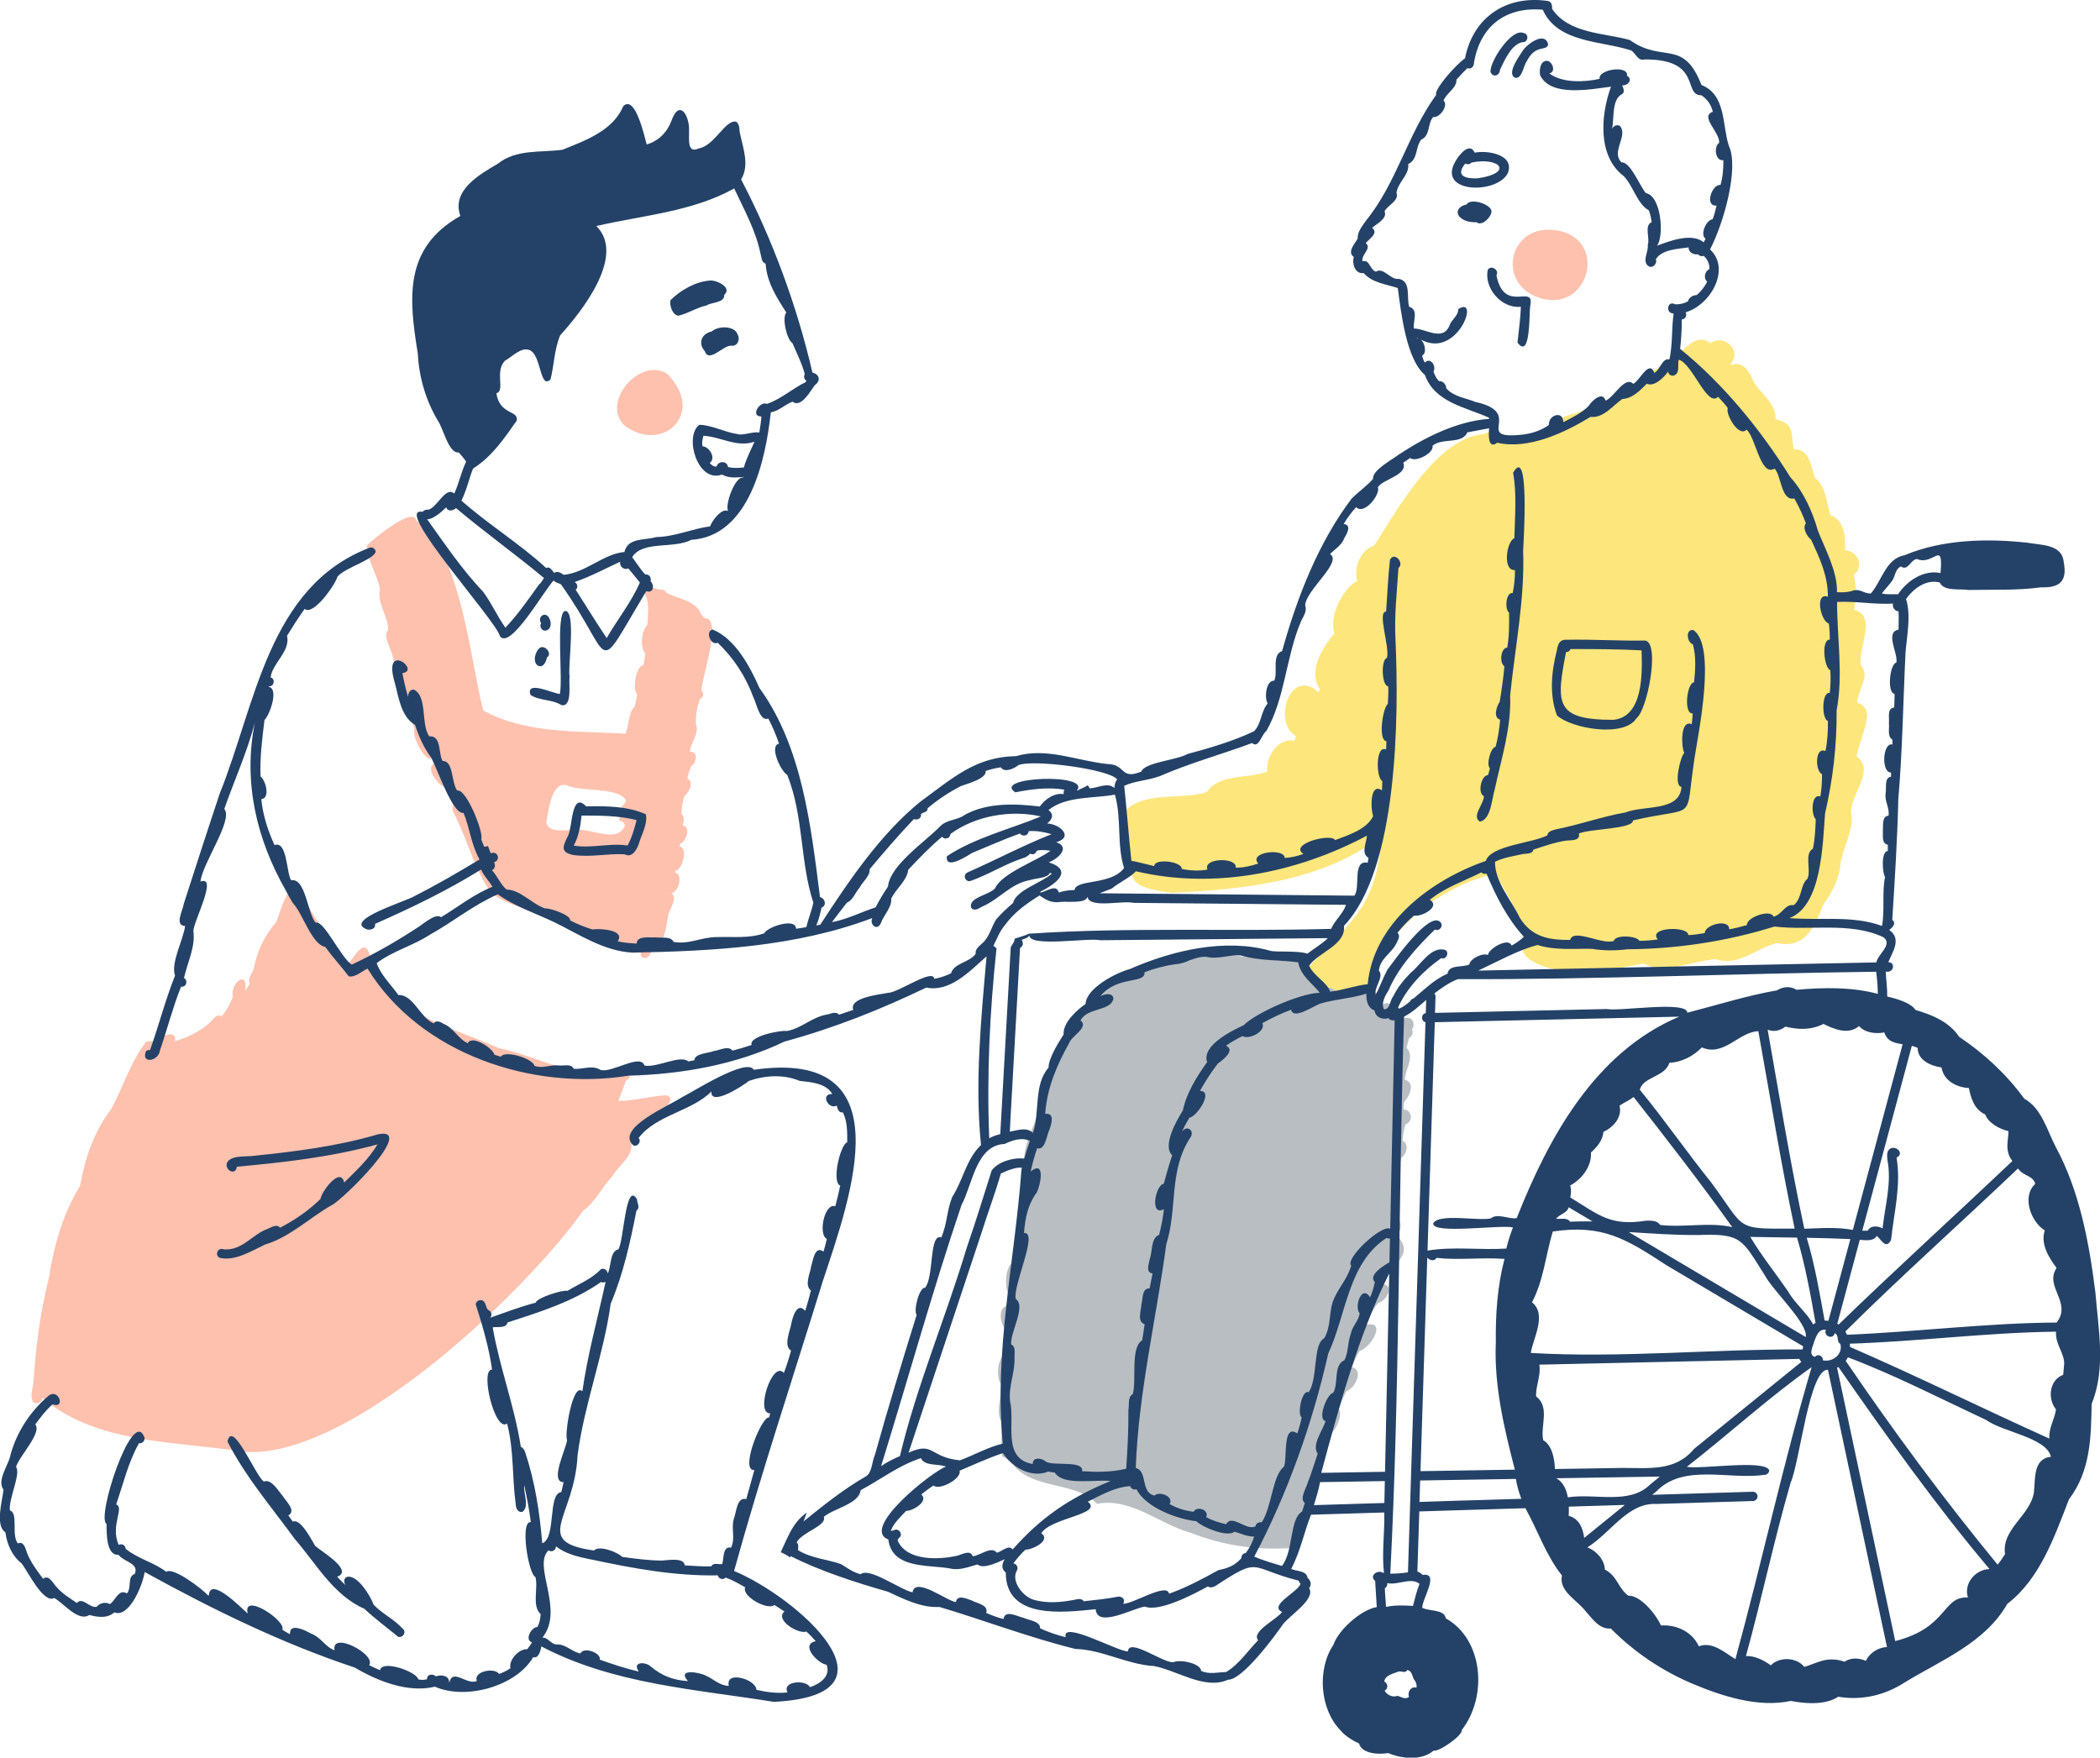 <?xml version="1.0" encoding="UTF-8"?>
<svg id="_レイヤー_2" data-name="レイヤー_2" xmlns="http://www.w3.org/2000/svg" xmlns:xlink="http://www.w3.org/1999/xlink" viewBox="0 0 500 418.51">
  <defs>
    <style>
      .cls-1 {
        fill: none;
      }

      .cls-2 {
        fill: #b9bec2;
      }

      .cls-3 {
        fill: url(#_6_dpi_40_5);
      }

      .cls-4 {
        fill: #fff;
      }

      .cls-5 {
        fill: #fec1ae;
      }

      .cls-6 {
        fill: #fde67c;
      }

      .cls-7 {
        fill: #244267;
      }
    </style>
    <pattern id="_6_dpi_40_5" data-name="6 dpi 40% 5" x="0" y="0" width="48" height="48" patternTransform="translate(887.77 -9266.26) scale(.13)" patternUnits="userSpaceOnUse" viewBox="0 0 48 48">
      <g>
        <rect class="cls-1" x="0" width="48" height="48"/>
        <g>
          <path class="cls-2" d="M23.24,52.74c3.24.5,6-2.25,5.5-5.5-.31-2.02-1.96-3.68-3.98-3.99-3.24-.5-6,2.26-5.5,5.5.31,2.02,1.96,3.67,3.98,3.98Z"/>
          <path class="cls-2" d="M47.24,52.74c3.24.5,6-2.25,5.5-5.5-.31-2.02-1.96-3.68-3.98-3.99-3.24-.5-6,2.26-5.5,5.5.31,2.02,1.96,3.67,3.98,3.98Z"/>
          <path class="cls-2" d="M23.24,28.74c3.24.5,6-2.25,5.5-5.5-.31-2.02-1.96-3.67-3.98-3.99-3.24-.5-6,2.26-5.5,5.5.31,2.02,1.96,3.67,3.98,3.98Z"/>
          <path class="cls-2" d="M47.24,28.74c3.24.5,6-2.25,5.5-5.5-.31-2.02-1.96-3.67-3.98-3.99-3.24-.5-6,2.26-5.5,5.5.31,2.02,1.96,3.67,3.98,3.98Z"/>
          <path class="cls-2" d="M35.24,40.74c3.24.5,6-2.25,5.5-5.5-.31-2.02-1.96-3.68-3.98-3.99-3.24-.5-6,2.26-5.5,5.5.31,2.02,1.96,3.67,3.98,3.98Z"/>
          <path class="cls-2" d="M11.24,40.74c3.24.5,6-2.25,5.5-5.5-.31-2.02-1.96-3.68-3.98-3.99-3.24-.5-6,2.26-5.5,5.5.31,2.02,1.96,3.67,3.98,3.98Z"/>
          <path class="cls-2" d="M35.24,16.74c3.24.5,6-2.25,5.5-5.5-.31-2.02-1.96-3.67-3.98-3.99-3.24-.5-6,2.26-5.5,5.5.31,2.02,1.96,3.67,3.98,3.98Z"/>
          <path class="cls-2" d="M11.24,16.74c3.24.5,6-2.25,5.5-5.5-.31-2.02-1.96-3.67-3.98-3.99-3.24-.5-6,2.26-5.5,5.5.31,2.02,1.96,3.67,3.98,3.98Z"/>
        </g>
        <g>
          <path class="cls-2" d="M-.76,52.74c3.24.5,6-2.25,5.5-5.5-.31-2.02-1.96-3.68-3.98-3.99-3.24-.5-6,2.26-5.5,5.5.31,2.02,1.96,3.67,3.98,3.98Z"/>
          <path class="cls-2" d="M-.76,28.74c3.24.5,6-2.25,5.5-5.5-.31-2.02-1.96-3.67-3.98-3.99-3.24-.5-6,2.26-5.5,5.5.31,2.02,1.96,3.67,3.98,3.98Z"/>
        </g>
        <g>
          <path class="cls-2" d="M23.24,4.74c3.24.5,6-2.25,5.5-5.5-.31-2.02-1.96-3.68-3.98-3.99-3.24-.5-6,2.26-5.5,5.5.31,2.02,1.96,3.67,3.98,3.98Z"/>
          <path class="cls-2" d="M47.24,4.74c3.24.5,6-2.25,5.5-5.5-.31-2.02-1.96-3.68-3.98-3.99-3.24-.5-6,2.26-5.5,5.5.31,2.02,1.96,3.67,3.98,3.98Z"/>
        </g>
        <path class="cls-2" d="M-.76,4.74c3.24.5,6-2.25,5.5-5.5-.31-2.02-1.96-3.68-3.98-3.99-3.24-.5-6,2.26-5.5,5.5.31,2.02,1.96,3.67,3.98,3.98Z"/>
      </g>
    </pattern>
  </defs>
  <g id="_レイヤー_1-2" data-name="レイヤー_1">
    <g>
      <path class="cls-4" d="M498.86,307.44c-1.45-11.58-3.76-23.96-9.39-34.32-2.06-3.94-3.37-9.26-7.5-11.51-4.25-5.83-9.51-10.71-15.51-14.74-2.38-3.58-6.42-5.22-10.39-6.39-1.04-1.65-4.35-2.66-6.73-3.19,0-.06,0-.13,0-.19,0,.02,0,.05,0,.07.03-1.94-.28-3.9-.35-5.84,1.73.48,2.55-2.09.61-2.23.95-2.37,3.28-5.54.22-7.66.71-.57,1.8-1.56.72-2.41.6-9.59,1.21-19.12,1.44-28.77,1-11.58,1.14-23.29,1.72-34.96.34-4.12,1.34-8.77.12-12.65,1.81-2.59,4.87-4.79,8.02-3.95.99,2.19,4.78,1.42,6.8,1.78,5.73-.13,11.57.16,17.31-.63,4.53.15,6.3-1.5,5.4-6.08-.4-4.22-5.41-3.95-8.55-4.53-9.73-1.09-20.41-.8-29.36,2.98-4.42.76-5.36,6.05-7.99,9.08-1.43.1-2.24-.87-3.63-.79-.01-1.21-.13-2.42-.45-3.6,2.58-2.24,1.03-5.5-2.07-5.99.13-3.2-.13-6.98-3.52-8.31-.9-2.96-1-6.87-3.67-8.83-.99-2.82-1.16-6.91-5.09-6.86-.56-3.65.34-6.06-4.28-7.13.2-3.5-3.18-5.84-4.97-8.5-1.12-2.27-2.32-5.49-5.49-4.4-.08-.11-.15-.23-.22-.35,2.82-3.06-1.68-7.3-4.84-4.79-2.29-2.04-4.55-.22-6.72,1.69-.16-.13-.31-.26-.47-.39.25-2.33.41-4.66.39-7.02.9,0,1.28-1.02.91-1.68,6.05-1.8,10.79-10.38,5.82-14.97,3.37-6.5,6.94-19.54,4.46-24.73-1.59-4.98-.65-12.13-6.5-14.43-4.37-11.2-9.16-5.07-17.06-10.71-6.04-1.72-14.47-1.45-18.48-7.38-.06-.81,0-1.64-.99-1.91-9.89-1.48-17.85,3.82-19.77,13.65-2.31,1.58-7.55,7.65-6.85,8.68-6.85,9.42-9.46,21.1-16.78,30.02-.81,1.25-2.06,2.63-1.91,4.2-.68,1.21-2.6,3.21-.96,4.38-.43,1.63.3,4.14,2.37,3.85,2.01,2.31,5.33,2.65,8.12,3.56.8,5.87,1.98,16.85,6.45,20.69,2.36,6.56,9.65,7.66,15.28,10.19,0,.09,0,.19,0,.28-7.51.54-15.1,4.28-21.53,8.52-1.55,1.21-6.3,3.69-6.1,5.78-1.54,1.75-3.46,3.05-5.1,4.7-7.97,10.58-12.96,23.46-16.54,36.28-2.56.92-.91,4.99-1.88,7.06-1.98-.12-2.38,4.16-1.56,5.42-1.64,1.92-1.49,4.94-3.27,6.63-5.05,2.39-10.43,3.96-15.82,5.41-2.5,1.46-10.22,1.98-10.99,4.19-5.12,2.05-3.6-1.74-8.01-1.8-7.28-.73-14.49-4.05-21.82-1.88-9.57.12-15.03,5.18-22.77,10.83-9.63,7.83-17.14,19.02-23.83,29.29-.32.06-.64.13-.97.19.62-1.35.93-2.8,1.26-4.24,1.42-.61.69-2.33-.36-2.5-2.15-16.72-4.18-35.69-14.41-49.78-2.3-5.2-5.79-11.75-11.16-13.95-.04,0-.07.03-.1.04-.05-1.29-.34-2.25-1.03-2.62-1.33,0-1.51-1.13-2.11-2.06-1.82-2.46-5.24-2.75-7.82-4.13-.21-.63-.89-.88-1.47-.68.04-.01.09-.03.13-.05-.53.09-1-.39-1.53-.31-.08-.08-.18-.15-.28-.2.05-.49-.12-1.06-.55-1.48.23-.8-.29-1.75-1.27-1.61-1.21-1.29-2.11-2.81-3.12-4.13,2.53-4.01,9.83-1.9,14.09-4.12,13.86-.89,17.69-19.04,18.93-30.36,1.88-.3,3.36-1.84,5.15-2.54,2.08,1.61,4.29-2.58,5.34-3.95,1.46-.99,1.12-2.58-.59-2.98-3.62-15.76-9.62-31.98-16.98-45.99,2.02-3.35.55-7.13-.19-10.66-.34-1.01.01-2.43-1-3.08-2.56-.57-5.14,5.76-8.9,6.36-2.86,1.37-2.22-2.46-2.3-4.13.2-3.5-2.26-7.9-4.21-2.41-1,2.7-3.09,4.79-5.87,5.6-.54-1.91-2.74-11.96-5.59-9.11-2.45,5.82-8.96,8.15-14.46,10.36-5.13.73-10.94-.22-15.41,3.34-4.35,2.56-11.09,6.34-8.91,12.43-13.52,7.62-12.27,19.61-10.13,32.76.29,5.71,1.94,11.23,4.83,16.05,1.22,1.71,2.51,7.8,4.91,7.47.63.7,1.25,1.41,1.77,2.19-1.18,2.43-1.71,5.15-2.83,7.6-2.06-1.84-4.01,3.28-6.15,3.84-.53-.08-1.11.13-1.42.52-1.62-.32-1.68.75-.78,2.65-.22-.17-.43-.34-.65-.5-.65-3.75-10.39,4.45-11.83,5.86,0,.25.03.5.05.75-23.59,9.47-26.61,37.28-35.07,58.21-2.95,8.82-5.75,17.53-8.6,26.37-.18,1.45-2.29,5.16.34,5.24-.48,3.37-3.48,8.85-2.41,11.82-2.03,5.1-3.47,10.39-5.22,15.59-.54.08-1.08.13-1.63.15-3.7,4.79-5.44,10.74-8.33,16.05-4.09,5.35-6.27,11.77-7.42,18.34-4.14,6.65-6.24,14.37-7.44,22.01-2.03,8.01-3.11,16.45-3.64,24.6-.13,1.49-.85,3.18-.19,4.66.74,1.05,2.37.17,2.26-.86h0s0,0,0,0c.18.16.38.3.56.46-4,3.71-7.01,8.65-8.27,13.95-.68,2.08-2.99,5.51-1.46,7.5-.28,2.54-2.04,8.53.42,10.13.34,2.78,1.62,5.68,3.87,7.4,1.43,1.87,5.21,9.69,7.75,8.22,2.31,1.31,5.74,5.76,8.36,4.06,2.06.51,4.21.89,5.97-.63,2.12.89,4.24-1.81,5.65-4.85.82.6,1.6,1.29,2.26,2.18-1.65,3.34,5.73,3,7.55,5.11.12,1.86,3.59,3.43,4.99,2.07,1.64.64,3.23,1.43,4.74,2.32-.84,2.23,2.43,3.63,4.14,2.67,1.43.7,2.81,1.48,4.19,2.27-.53,2.78,5.85,5.42,6.96,2.38,1.64.73,3.23,1.58,4.81,2.43,1.18,1.98,6.44,6.38,7.92,2.79.61.37,1.22.75,1.82,1.12.17,2.36,3.68,2.68,5.47,3.45,2.39.45,11.55,5.09,10.46-.29,1.68.11,3.36.87,4.97.88.93,2.56,12.59,2.71,12.28-.25,2.17-.03,4.34-.2,5.81-1.88,3.48-.22,6.71-2.31,7.89-5.67,2.63-.98,4.14-3.53,5-6.16,15.8,6.76,33.35,8.04,50.12,10.74,29.1-1.45,10.01-20.62-4.76-28.85.12-.45.24-.88.41-1.23.62-2.67,3-5.19,2.85-7.88,1.45-4.35,5.53-8.97,4.98-13.52,1.21-3.17,2.56-6.28,4.07-9.31.61-1.55,3.26-4.14.67-5.15.22-2.71,6.73-11.07,3.55-11.82.08-2.59,7.33-11.24,2.51-11.12.25-3.5,7.25-9.65,4.52-11.86,2.6-7.39,6.03-15.79,3.65-23.65-.22-3.33-1.27-6.63-2.97-9.55-.14-11.22-5.73-19.23-24.26-16.57-1.7-2.97-14.55,5.31-17.15,6.57-.65.45-1.89,1.1-3.33,1.88.84-1.24.93-2.15-.48-2.38-3.73.2-7.46,1.36-11.28,1.32,0,0,0,0,0,0h0c.6-1.66,1.19-3.16,1.82-4.86.52-.15.89-.66.91-1.16,12.57-.36,25.39-2.64,36.8-8.11,11.75-3.19,22.88-7.62,33.75-12.85,5.65,1.1,10.13-3.7,14.36-7.44-1.32,15.05-2.81,30.19-1.32,44.92-3.56,3.44-4.25,8.34-6.85,12.37-1.3,3.12-1.18,6.42-2.61,9.64-2.93-1.04-1.69,9.26-3.84,11.97-1.43-.15-2.83,5.49-2.02,6.47-3.42,10.96-6.77,21.98-9.94,33.33-.73,1.57-.61,4.05-2.06,5.07-5.32,3.04-10.18,6.94-14.94,10.78.26-.7.52-1.4.78-2.1-3.41,2.35-4.51,5.92-6.21,9.43.79.35,1.57.73,2.23,1.26.04-.11.08-.22.13-.32,7.21,3.61,15.34,6.22,23.17,8.47,3.86,1.78,7.92,3.85,12.28,3.63,10.85,3.24,21.31,7.26,32.33,9.99,6.5.18,12.21,3.69,18.7,4.07,5.63,1.06,12.1,5.76,17.68,3.26,3.36.08,10.96-10.13,13.03-13.15,1.54-2.11,7.91-6.05,6.27-8.65.65-.81.38-1.82-.37-2.46-.25-1.73-2.61-1.53-3.89-2.11,2.4-4.82,3.01-8.66,4.71-12.92,5.81-.17,11.63-.35,17.44-.53.12,4.75-.63,9.74-.07,14.39-.1-.04-.22-.04-.33-.06h.03c-1.29-.77-3.31.82-1.8,1.97.16,2.51.26,4,.38,6.23-3.71.58-9.15,5.46-10.31,8.96-3.96,5.89-3.23,15.4,1.69,20.4,1,1.35,3.47,2.72,4.39,3.11.75,2.55,4.79,2.65,6.97,2.29,3.2,1.37,8.01,1.85,10.79-.59,1.36.34,7.04-3.72,6.69-4.88,6.29-8.1,5.09-21.65-3.79-26.62-.32-2.17-3.92-1.64-5.6-2.5-.09-2,4.28-8.53.08-7.83-.34-.38-.77-.67-1.24-.79.16-4.76.31-9.52.46-14.33,8.42-.26,16.84-.52,25.26-.77,2.93,5.29,4.89,11.2,8.71,16.04-.84,3.72,3.65,5.86,5.59,8.45,1.63,1.79,3.31,4.4,6.03,4.16,5.71,5.72,12.33,10.18,19.77,13.28,7.05,2.93,15.44,5.6,23.09,3.96,5.66,1.08,9.25.39,11.29-1,5.76.96,11.19-.38,15.97-3.49,8.7-5.28,19-9.37,24.3-18.63,7.78-5.96,11.22-16.02,14.67-24.88,5.16-6.81,5.25-14.71,5.4-22.74,3.45-8.42,1.58-17.89.87-26.79ZM337.38,80.62s-.04-.1-.06-.15c.11.04.22.08.33.12-.09,0-.18,0-.27.03ZM108.57,407.24s.03-.04.04-.06c.11.02.22.04.33.05-.12,0-.25,0-.37,0ZM138.66,331.3c-2.33-2.24-4.31,10.37-3.64,11.59-.09,1.07-1.25,3.76-1.85,6.09-.7-6.15-1.47-12.29-2-18.46-.07-.84-.11-1.9-1.01-2.28-.17-3.09-.79-6.13-1.11-9.21,5.75-.2,9.27-4.67,13.71-7.58-1.56,6.65-3.17,13.21-4.11,19.85ZM264.73,211.56c1.36-1.15,3.22-2.07,4.67-3.17,1.15,2.56,3.56,3.43,9.67,4.19,15.25-.7,32.63-2.36,45.84-10.73-.13,1-.03,1.92.91,2.4-.05.4-.11.8-.18,1.2-3.79-.81-1.64,6.07-3.2,7.83-20.21-.23-40.41-.37-60.62-.57.97-.37,1.93-.78,2.9-1.14Z"/>
      <g>
        <path class="cls-3" d="M206.71,280.87c-.61-9.26-7.62-18.43-17.25-19.27-2.76-1.98-6.27-2.57-9.6-2.2-3.8-.93-29.43,5.75-30.42,9.51-16.63,3.62-32.01,11.92-44.33,23.8-9.41,7.54-15.65,18.26-25.6,25.23-10.87,6.44-22.82,8.18-34.66,12.61-10.27-3.88-30.11,39.71-18.08,44.37,2.48,2.5,6.1,3.28,8.38,6.35-1.65,3.34,5.73,3,7.55,5.11.12,1.86,3.59,3.43,4.99,2.07,1.64.64,3.23,1.43,4.74,2.32-.84,2.23,2.43,3.63,4.14,2.67,1.43.7,2.81,1.48,4.19,2.27-.53,2.78,5.85,5.42,6.96,2.38,1.64.73,3.23,1.57,4.81,2.43,1.18,1.98,6.44,6.38,7.92,2.79.61.37,1.22.75,1.82,1.12.17,2.36,3.68,2.68,5.47,3.45,2.39.45,11.55,5.09,10.46-.29,1.68.11,3.36.87,4.97.88.93,2.56,12.59,2.71,12.28-.25,2.16-.03,4.34-.2,5.81-1.88,3.48-.22,6.71-2.31,7.89-5.67,3.41-1.27,4.94-5.17,5.61-8.48,5.14-3,2.65-18.73,1.75-23.94.82-4.36-2.44-9.11-2.71-13.63-.83-8.04-1.93-16.04-2.62-24.1-.07-.84-.11-1.9-1.01-2.28-.17-3.09-.79-6.13-1.11-9.21,7.82-.27,11.52-8.47,19.02-9.85.03.04.07.09.1.13-.29,2.87-4.17,8.95-1.51,10.88.45,3.68-4.43,12.35-2.39,13.62-.29,1.78-.58,3.57-1.17,5.28-1.23,1.43-3.95,5.8-.96,6.64.24,3.18-5.15,11.72-2.28,13.07.63,3.91-3.57,13.64,1.85,14.49,2.01,4.68,8.62,2.8,12.67,3.02.39,1.23,1.89,1.54,3.02,1.69.67.85,1.64,1.39,2.62.45,9.95,3.69,13.18-1.78,17.17.81,2.18.17,2-2.67,2.72-4.08.62-2.67,3-5.19,2.85-7.88,1.45-4.35,5.53-8.97,4.98-13.52,1.21-3.17,2.56-6.28,4.07-9.31.61-1.55,3.26-4.14.67-5.15.22-2.71,6.73-11.07,3.55-11.82.08-2.59,7.33-11.24,2.51-11.12.25-3.5,7.25-9.65,4.52-11.86,2.6-7.39,6.03-15.79,3.65-23.65ZM108.57,407.24s.03-.04.04-.06c.11.02.22.04.33.05-.12,0-.25,0-.37,0Z"/>
        <path class="cls-5" d="M372.17,55.2c-13-3.63-16.88,13.32-4.43,16.04,10.36,2.22,14.57-12.93,4.43-16.04Z"/>
        <path class="cls-5" d="M158.87,89.03c-6.22-4.13-15.87,6.47-10.27,12.23,9.16,6.94,19.58-2.88,10.27-12.23Z"/>
        <path class="cls-2" d="M335.01,242.32c-.23,0-.46.05-.68.17,0,0,0,0,0,0,0,0,0,0,0,0-1.71-.92-3.09-5.08-5.29-3.12,0,0,0,0,0,0h0c-1.48-6.28-4.6-2.36-8.66-2.24-1.89.22-3.32-3.51-5.08-1.26,0,0,0,0,0,0,0,0,0,0,0,0-.22-.33-.6-.59-1.16-.66-.97-1.57-1.68-3.25-3.24-4.37-.89-1.48-2.83-5.01-4.48-2.33-2.92.52-5.56-.41-8.3-.48,0,0,0,0,0,0h0c-5.07-.51-10.25-1.73-15.01.81,0,0,0,0,0,0-8.73.3-17.23,4.09-23.61,10.03-4.99,1.66-12.55,21.72-12.67,27.22-1.62,4.26-4.42,9.47-2.16,13.93-1.9,6.79-2.73,13.79-3.62,20.77-1.66.52-1.92,6.02-.94,7.22-.07.98-.21,1.96-.33,2.94-2.38.33-1.6,4.89-.07,5.81.14,1.89.09,3.8-.15,5.68-2.13.4-2.43,5.75-1.21,7.13.26,2.93-1.49,6.74.21,9.22-.07,2.66-.3,5.34.06,7.99.93.37,1.67,1.02,2.35,1.75-.06-.07-.12-.13-.18-.2.01.01.03.03.04.04-.01-.01-.02-.03-.03-.04.22.21.4.45.6.67-.02-.02-.04-.04-.07-.07,4.89,5.81,14.83,3.77,19.88,9.15,8.1-1.57,14.94,4.93,22.46,6.95,7.53,2.98,15.65,4.14,23.73,3.57,2.16-5.46,4.16-10.13,5.8-15.7,1.86-3.22,1.55-7.75,3.4-11.23,1.51-1.18,3.16-4.58,2.14-6.37.57-1.38,1.17-2.75,1.85-4.07,1.98-.56,4.24-5,1.32-5.7.5-1.33,1.05-2.64,1.8-3.84,2.76-.83,6.71-7.52,1.3-6.18,0,0,0,0,0,0,0,0,0,0,0,0,.83-1.89,1.78-3.59,3.09-5.22,2.25-.62,4.15-4.75.6-4.56,0,0,0,0,0,0h0c1.47-4.24,8.38-6.3,4.25-11.19.03-.36.06-.73.1-1.1.58-.88.53-2.41-.07-3.27-.36-2.31,1-5.29-.44-7.21-.13-2.45.48-4.91,1.1-7.27,1.26-.85,1.95-3.26.3-4.05.1-1.33.27-2.69.74-3.95,1.87-.54,1.55-3.52-.46-3.48-.06-.59,0-1.2.09-1.78,1.25-1.34,2.79-4.64.18-5.34.04-2.34,2.45-5.59.42-7.58.16-.75.36-1.56.6-2.37.64-.31,1.07-1.2.68-2.01.8-1.13.33-2.76-1.16-2.78Z"/>
        <path class="cls-6" d="M444.56,170.48c0-1.4-.58-2.62-2.35-3.13-.03-2.99,3.24-6.23.87-8.93-.79-4.08,3.98-11.77-1.61-13.21.35-2.73.63-5.58-.1-8.28,2.58-2.24,1.03-5.5-2.07-5.99.13-3.2-.13-6.98-3.52-8.31-.9-2.96-1-6.87-3.67-8.83-.99-2.82-1.16-6.92-5.09-6.86-.56-3.65.34-6.06-4.28-7.13.2-3.5-3.18-5.84-4.97-8.5-1.12-2.27-2.32-5.49-5.49-4.4-.08-.11-.15-.23-.22-.35,2.82-3.06-1.68-7.3-4.84-4.79-3.4-3.03-6.72,2.45-9.81,4.09-7.22,4.7-14.39,10-22.67,12.63-6.65,1.58-5.52,5.01-14.21,5.69-2.39-.23-4.75-2.39-7.16-.82-11.1.7-20.73,18.07-26.17,26.53-3.17.95-4.97,5.25-4.06,8.45-3.15,1.57-6.92,8.26-5.39,12.45-2.72,3.22-6.51,8.99-3.49,13.27-.1.27-.19.54-.29.81-6.78-6.25-11.1,7.15-5.4,10.43-.11.38-.23.75-.38,1.11-3.75-.91-6.93,3.8-6.44,7.29-4.46,1.81-11.41.41-14.38,4.89-6.56,2.07-15.26-.5-20.07,5.08-1.29,2.03.34,4.15.69,6.22.98,9.79.66,11.41,11.07,12.69,16.89-.77,36.39-2.73,49.96-13.67-1.39,17.02-6.6,19.79-18.06,31.98,1.54,1.1,2.21,2.77,3.17,4.31.56.08.93.33,1.16.66,1.72-2.24,3.21,1.47,5.08,1.26h0c1.09,0,2.16-.25,3.18-.62-.01,0-.03,0-.04.01.55-.2,1.09-.43,1.62-.67,4.26-13.84,16.88-24.63,30.93-27.82,2.47,4.68,5.88,9.43,6.97,14.58-3.98,6.72,8.39,9.11,12.93,8.67,5.17.46,10.26-.99,15.35-1.83,5.19,2.65,11.68-.66,17.25-1.05,5.17,1.88,9.79-2.7,14.5-3.84,6.84,1.45,8.97-3.9,11.07-9.2,2.11-2.85,3.76-6.05,4.09-9.62.54-4.07,3.38-8.34,2.51-12.35-.08-4.29,5.86-10.08,1.3-13.23.59-3.18,2.19-6.32,2.52-9.66Z"/>
        <path class="cls-5" d="M158.52,260.8c-3.73.2-7.46,1.36-11.28,1.32,0,0,0,0,0,0h0c.6-1.66,1.19-3.16,1.82-4.86.78-.23,1.26-1.27.61-1.89-.21-.93-1.58-1.16-2.07-.29-9.86,2.46-19.43-3.59-28.95-5.54-11.27-5.21-26.91-8.04-30.53-21.84-1.39-5.43-4.11,1.22-6.03,2.65-3.09-6.2-7.44-11.8-10.55-17.97-2.47-4.24-5,5.39-5.75,7.14-2.96,3.41-4.66,7.17-5.47,11.56-.51.88-1.43,2.07-.84,3.13,0,0,0,0,0,0,0,0,0,0,0,0-.36.59-.74,1.17-1.14,1.74,0,0,0,0,0,0,0,0,0,0,0,0,.96-5.1-3.58-2.22-2.91,1.5-.68,1.65-1.52,3.17-2.64,4.58-1.2-.85-2.13.81-2.89,1.53-2.34,2.06-5.23,3.49-8.26,4.35,0,0,0,0,0,0h0c.57-2.56-2.83-1.64-3.93-.26-.95.21-1.93.35-2.91.37-3.7,4.79-5.44,10.74-8.33,16.05-4.09,5.35-6.27,11.77-7.42,18.34-4.14,6.65-6.24,14.37-7.44,22.01-2.03,8.01-3.11,16.45-3.64,24.6-.13,1.49-.85,3.18-.19,4.66.74,1.05,2.37.17,2.26-.86h0s0,0,0,0c1.7,1.44,3.5,2.77,5.46,3.82,11.6,6.61,26.03,6.85,39.07,8.53,25.07,6.27,70.59-37.42,84.22-56.84,2.85-1.96,4.57-5.71,7.02-8.27,1.32-2.35,4.83-4.69,4.52-7.45,0,0,0,0,0,0,0,0,0,0,0,0,.73-2.51,12.93-11.03,8.19-11.8Z"/>
        <path class="cls-5" d="M168.53,147.31c-1.33,0-1.51-1.13-2.11-2.06-1.82-2.46-5.24-2.75-7.82-4.13-.21-.63-.89-.88-1.47-.68.04-.01.09-.03.13-.05-.53.09-1-.39-1.53-.31-.85-.82-2.79-.49-2.43.92,1.53,2.24.89,5.22.87,7.74-1.35,1.23-1.94,5.43-.52,6.83-.1.95-.24,1.89-.44,2.83-1.73-.11-2.76,5.98-1.47,6.94-.18.97-.38,1.94-.62,2.9-1.61,1.51-1.26,4.49-2.22,6.48-11.27-.74-23.47.12-33.84-5.54-3.19-12.31-5.24-37.75-15.9-45.15-.65-3.75-10.39,4.45-11.83,5.86.07,3.43,2.49,6.9,3.16,10.4-.87,2.98,1.89,6.44,1.96,9.68-1.7,1.62,1.5,5.51,1.3,7.87-1.35,3.59,3.99,11.7,4.94,15.74-.88,1.12,2.41,8.04,4.16,6.93.18.41.35.83.53,1.24-2.35,1.42,1.43,5.68,2.8,5.77.63,1.43,1.15,2.91,1.78,4.34-.77,1.07.49,2.21.8,3.21,2.71,5.61,4.61,12.66,8.14,17.46,4.03,3.32,9.54,3.79,14.09,6.2,4.43,2.59,9.1,4.31,14.05,5.39.78,2.58,5.42,1.51,7.65,2.04-.86,2.74,2.21,2.5,2.39.02,1.31-.07,3.71.54,3.75-1.24-.05-.64-.68-1.12-1.32-1.01,1.1-1.81,1.19-4.09,1.61-6.15.32-1.44,2.36-3.85.71-5.17,1.55.21,3.02-4.44.86-4.84.03-.14.06-.27.1-.41,1.66-.15,3.2-5.61.95-5.8.06-.23.13-.44.2-.66,1.32-.42,2.77-3.91.58-4.38.26-.82.6-2.09-.28-2.69.05-1.49.24-2.8.71-4.27.93-.63,2.5-3.41.69-4.14.23-1.04.47-1.88.85-2.9,1.21-.63,1.99-3.66-.22-3.51.14-2.18,2.33-4.47,1.43-6.53-.1-2.07.24-4.21.99-6.13.87-.2.99-1.46.31-1.96,0,0,0,0,0,0,0,0,0,0,0,0,0,0,0,0,0,0,.21-3.34,4.47-15.5,1.51-17.11ZM149.01,190.55c-.03.62-.52,1.08-.97,1.44-.12,1.14-.4,2.26-.63,3.37.64.13,1.39.52,1.38,1.27-1.93,4.38-8.28.36-11.91,1.03,0,0,.01,0,.01,0-2.07-.17-6.37.92-6.82-1.89.54-2.56,1.21-9.9,4.93-8.76,3.56,1.59,12.32.36,14.01,3.54ZM156.07,224.01c-.18,0-.36,0-.53,0,.03-.15.07-.3.1-.44h0s0,0,0,0c.12.17.27.32.43.44,0,0,0,0,0,0,0,0,0,0,0,0Z"/>
        <g>
          <path class="cls-7" d="M357.14,16.61c1.12-2.32,2.69-5.97,5.28-6.57,1.42.22,1.74-2,.31-2.19-2.86-1.2-8.1,6.89-7.84,9.3.55,1.42,2.21.88,2.25-.54Z"/>
          <path class="cls-7" d="M362.62,11.98c-.85,1.35-3.98,5.52-1.91,6.52,1.68.4,1.99-2.77,2.75-3.83,2.22-4.34,4.62-2.28,5.16-4.08-.74-3.2-4.87-.23-6,1.39Z"/>
          <path class="cls-7" d="M358.98,41.27c1.81-4.41-4.76-5.56-7.87-4.92-1.2-2.68-3.78.6-4.56,2.04-4.54,7.7,9.88,7.91,12.43,2.88ZM348.88,38.92c.44.31,1.13.22,1.46-.21,6.77-1.41,10.18,2.5,1.45,3.75-2.73.1-5.43-.48-2.9-3.54Z"/>
          <path class="cls-7" d="M355.12,50.33c-.06-1.72-5.07-3.31-5.96-1.61-1.59.19-2.91,1.72-1.49,3.05,1.03.96,2.53,1.18,3.88,1.15,1.29,1.05,3.56-1.24,3.57-2.59Z"/>
          <path class="cls-7" d="M362.1,73.05c-.06,2.86-.51,5.66-.79,8.52,3.15,4.24,2.75-7.03,3.02-8.69,1.18-5.6-6.17,2.09-8.04-7.33.79-1.25-1.32-2.57-2.07-1.28-.89,4.4,3.3,9.25,7.88,8.78Z"/>
          <path class="cls-7" d="M352.34,195.65c2.69-.53,2.84-5.41,3.56-7.74,1.59-7.4,3.96-14.6,3.66-22.31,1.16-11.5,3.51-22.92,3.09-34.46.09-1.98,1.62-25.59-2.39-18.56.92,5.08.42,10.37.3,15.58-1.85.65-2.88,7.85.14,7.58.03,1.82-.17,3.65-.53,5.46-1.66-.21-1.95,3.93-.87,4.67.04,2.78.04,5.59-.43,8.33-1.62.09-1.89,3.7-.68,4.45-.25,2.83-.66,5.65-1.12,8.45-.71,1.03-1.65,3.79.1,4.26-.17,2.18-.52,4.34-1.07,6.46-1.23.2-2.27,4.29-1.36,5.13-.14.53-.28,1.07-.44,1.59-1.68.08-2.56,4.34-.99,5.04,0,1.89-3.01,4.77-.96,6.06Z"/>
          <path class="cls-7" d="M370.69,170.33c3.36,3.16,16.01,5.36,18.92.72,2.64-1.94,5.72-18.12,2.06-18.53-6.12.11-12.3-.31-18.44-.19-2.02-.15-2.29,1.08-2.6,2.74-1.25,4.93-1.77,10.38.07,15.26ZM372.85,155.28c.45.03.93-.27,1.08-.73,5.66,0,11.28,0,16.92.31.17,5.4.46,15.84-6.74,16.54-13.86,0-13.64-3.81-11.25-16.12Z"/>
          <path class="cls-7" d="M498.86,307.44c-1.45-11.58-3.76-23.96-9.39-34.32-2.06-3.94-3.37-9.26-7.5-11.51-4.25-5.83-9.51-10.71-15.51-14.74-2.38-3.58-6.42-5.22-10.39-6.39-1.04-1.65-4.35-2.66-6.73-3.19,0-.06,0-.13,0-.19,0,.02,0,.05,0,.07.03-1.94-.28-3.9-.35-5.84,1.73.48,2.55-2.09.61-2.23.95-2.37,3.28-5.54.22-7.66.71-.57,1.8-1.56.72-2.41.6-9.59,1.21-19.12,1.44-28.77,1-11.58,1.14-23.29,1.72-34.96.34-4.12,1.34-8.77.12-12.65,1.81-2.59,4.87-4.79,8.02-3.95.99,2.19,4.78,1.42,6.8,1.78,5.73-.13,11.57.16,17.31-.63,4.53.15,6.3-1.5,5.4-6.08-.4-4.22-5.41-3.95-8.55-4.53-9.73-1.09-20.41-.8-29.36,2.98-4.42.76-5.36,6.05-7.99,9.08-1.76.13-2.58-1.39-4.7-.53-1.26.31-2.15.28-3.38.24.17-4.92-2.95-10.56-4.53-14.63-1.31-4.6-3.38-9.22-6.6-12.8-7.07-11.33-15.97-22.22-26.21-30.51.25-2.33.41-4.66.39-7.02.9,0,1.28-1.02.91-1.68,6.05-1.8,10.79-10.38,5.82-14.97,3.37-6.5,6.94-19.54,4.46-24.73-1.59-4.98-.65-12.13-6.5-14.43-4.37-11.2-9.16-5.07-17.06-10.71-6.04-1.72-14.47-1.45-18.48-7.38-.06-.81,0-1.64-.99-1.91-9.89-1.48-17.85,3.82-19.77,13.65-2.31,1.58-7.55,7.65-6.85,8.68-6.85,9.42-9.46,21.1-16.78,30.02-.81,1.25-2.06,2.63-1.91,4.2-.68,1.21-2.6,3.21-.96,4.38-.43,1.63.3,4.14,2.37,3.85,2.01,2.31,5.33,2.65,8.12,3.56.8,5.87,1.98,16.85,6.45,20.69,2.36,6.56,9.65,7.66,15.28,10.19,0,.09,0,.19,0,.28-7.51.54-15.1,4.28-21.53,8.52-1.55,1.21-6.3,3.69-6.1,5.78-1.54,1.75-3.46,3.05-5.1,4.7-7.97,10.58-12.96,23.46-16.54,36.28-2.56.92-.91,4.99-1.88,7.06-1.98-.12-2.38,4.16-1.56,5.42-1.64,1.92-1.49,4.94-3.27,6.63-5.05,2.39-10.43,3.96-15.82,5.41-2.5,1.46-10.22,1.98-10.99,4.19-5.12,2.05-3.6-1.74-8.01-1.8-7.28-.73-14.49-4.05-21.82-1.88-9.57.12-15.03,5.18-22.77,10.83-9.63,7.83-17.14,19.02-23.83,29.29-.32.06-.64.13-.97.19.62-1.35.93-2.8,1.26-4.24,1.42-.61.69-2.33-.36-2.5-2.15-16.72-4.18-35.69-14.41-49.78-2.3-5.2-5.79-11.75-11.16-13.95-1.86.4-.41,3.97,1.2,3.15,3.83,3.64,6.7,8.07,8.52,13.04.7,1.3,1.52,5.84,3.53,5.01,1.03,1.92,1.84,3.92,2.56,5.97-2.44.55.49,6.7,1.95,7.44,3.93,9.74,3.04,20.82,6.22,30.43-.4,1.96-1.22,3.9-1.68,5.84-.81.13-1.63.26-2.44.38-.02-2.73-6.88-.45-7.56,1.08-3.69,1.28-7.36.76-11.23.9-3.65-.05-6.63,1.83-10.37,1.15-.64-1.44-2.99-.87-4.3-1.09-1.34.15-4.43-.5-4.49,1.48-1.56-.08-2.92-.17-4.52-.54,1.95-2.8-4.44-3.08-6.03-2.82-1.81-.55-3.6-1.29-5.3-2.16.28-1.27-4.99-3.02-5.97-2.84-3.14-1.09-5.84-4.42-9.14-4.5-1.4-1.11-2.08-3.03-3.49-4.61.58-.25.98-1.01.5-1.91,1.73-.44.79-2.91-.77-2.08-.23-.59-.46-1.18-.69-1.77-.29.12-.59.17-.89.18-.24-.58-.48-1.16-.71-1.75.72-1.46-3.59-12.23-5.7-11.61-1.41-1.72-.89-7.22-3.47-7.04-1.07-1.67-.23-6.13-3.17-5.88-2.1-2.75-.36-9.51-3.7-11.14-.98-.06-1.43.96-1.36,1.81-.55-1.88-1-3.8-1.36-5.72,4.54-.66-4.92-7.83-1.77,2.44.92,3.46,1.44,7.88,4.78,9.89.9,2.74,2.06,5.39,3.78,7.69,1.42,2.42,5.16,13.73,7.77,13.26,1.49,3.66,1.79,7.46,3.8,11.08-5.04,3.04-10.21,6.06-15.46,8.71-1.74,1.18-17.28,5.78-11.29,7.96h-.04c.93.16,2.13-.16,1.91-1.33,8.68-3.83,17.17-7.92,25.25-12.94.6,1.46,1.95,2.79,2.71,4.1-4.46,1.79-8.13,4.76-12.23,7.25-1.36-1.09-4.29,1.71-5.57,2.43-5.32,3.51-10.47,6.4-15.7,8.86-2.55-1.58-6.7-10.74-8.58-9.97-1.97-2.14-2.37-10.7-5.84-10.12-1.16-1.64-.9-9.46-3.96-8.38-1.61-3.45-2.78-7.13-3.16-10.93,2.23-.21,1.01-4.56-.18-5.4-.19-4.5.4-8.99.94-13.44,1.24-1.18,3.5-7.46.99-7.92,0-.04.02-.08.02-.12,1.28.15,1.66-1.75.45-2.11.43-3.45,4.76-6.2,3.91-9.91,1.36-2.22,2.65-4.24,4.19-6.4,2.08,1.72,7.29-5.79,7.8-7.62,1.47-2.18,10.23-4.55,8.96-6.47-.3-.5-1-.71-1.5-.4-23.95,9.31-26.95,37.33-35.45,58.38-2.95,8.82-5.75,17.53-8.6,26.37-.18,1.45-2.29,5.16.34,5.24-.48,3.37-3.48,8.85-2.41,11.82-2.31,5.8-3.85,11.83-5.95,17.72-.38-.05-.77.05-1.01.35,0,0,.01,0,.02,0-1.2,3.03,3.06,2.32,3.35-.26,0,0,0,0,0,0,1.74-5.04,3.05-10.23,5.02-15.18,1.3.21,1.72-1.55.7-2.06.79-3.55,2.78-7.51,2.24-11.13-.13-2.02,5.99-13.45,1.69-11.83.43-4.35,7.91-14.74,5.67-17.3,2.44-6.97,5.42-13.45,7.27-20.54-2.84,14.17.4,27.74,7.43,40.07,0,0,0,0,0,0,.51.99,1.06,1.96,1.64,2.91,0,0,0,0,0,0,2.29,2.33,4.48,9.9,7.72,10.42,1.79,2.52,3.78,4.61,5.57,7,1.63.28,3.07-1.2,4.48-1.84,12.53,20.38,39.35,29.16,62.16,25.49,12.67-.33,25.61-2.61,37.11-8.12,11.75-3.19,22.88-7.62,33.75-12.85,5.65,1.1,10.13-3.7,14.36-7.44-1.32,15.05-2.81,30.19-1.32,44.92-3.56,3.44-4.25,8.34-6.85,12.37-1.3,3.12-1.18,6.42-2.61,9.64-2.93-1.04-1.69,9.26-3.84,11.97-1.43-.15-2.83,5.49-2.02,6.47-3.42,10.96-6.77,21.98-9.94,33.33-.73,1.57-.61,4.05-2.06,5.07-5.32,3.04-10.18,6.94-14.94,10.78.26-.7.52-1.4.78-2.1-3.41,2.35-4.51,5.92-6.21,9.43.79.35,1.57.73,2.23,1.26.04-.11.08-.22.13-.32,7.21,3.61,15.34,6.22,23.17,8.47,3.86,1.78,7.92,3.85,12.28,3.63,10.85,3.24,21.31,7.26,32.33,9.99,6.5.18,12.21,3.69,18.7,4.07,5.63,1.06,12.1,5.76,17.68,3.26,3.36.08,10.96-10.13,13.03-13.15,1.54-2.11,7.91-6.05,6.27-8.65.65-.81.38-1.83-.37-2.46-.25-1.73-2.61-1.53-3.89-2.11,2.4-4.82,3.01-8.66,4.71-12.92,5.81-.17,11.63-.35,17.44-.53.12,4.75-.63,9.74-.07,14.39-.1-.04-.22-.04-.33-.06h.03c-1.29-.77-3.31.82-1.8,1.97.16,2.51.26,4,.38,6.23-3.71.58-9.15,5.46-10.31,8.96-3.96,5.89-3.23,15.4,1.69,20.4,1,1.35,3.47,2.72,4.39,3.11.75,2.55,4.79,2.65,6.97,2.29,3.2,1.37,8.01,1.85,10.79-.59,1.36.34,7.04-3.72,6.69-4.88,6.29-8.1,5.09-21.65-3.79-26.62-.32-2.17-3.92-1.64-5.6-2.5-.09-2,4.28-8.53.08-7.83-.34-.38-.77-.67-1.24-.79.16-4.76.31-9.52.46-14.33,8.42-.26,16.84-.52,25.26-.77,2.93,5.29,4.89,11.2,8.71,16.04-.84,3.72,3.65,5.86,5.59,8.45,1.63,1.79,3.31,4.4,6.03,4.16,5.71,5.72,12.33,10.18,19.77,13.28,7.05,2.93,15.44,5.6,23.09,3.96,5.66,1.08,9.25.39,11.29-1,5.76.96,11.19-.38,15.97-3.49,8.7-5.28,19-9.37,24.3-18.63,7.78-5.96,11.22-16.02,14.67-24.88,5.16-6.81,5.25-14.71,5.4-22.74,3.45-8.42,1.58-17.89.87-26.79ZM480.48,278.24c1.3,1.86,3.6,1.65,4.1,3.65-3.27,3-1.05,9.03,2.27,11.09-1.08,3.26,1.02,6.52,2.81,8.94-2.98,4.47,3.72,8.13.04,12.99-16.63.1-33.28,2.23-49.93,2.91-.12-.26-.25-.52-.4-.78,13.33-13.24,27.47-25.82,41.1-38.81ZM456.58,249.53c.06,3.03,3.19,4.26,5.7,4.66.47,3.18,3.71,4.77,6.5,4.88.46,2.31,1.29,5.17,3.88,6.28.73,2.01,3.43,3.54,5.54,3.98.05,2-1.02,4.66.94,7.12-13.72,13.01-27.87,25.83-41.37,38.94-.1-.07-.21-.13-.32-.19,1.78-6.66,3.57-13.32,5.36-19.99,1.59.17,3.47.29,4.01-.93,1.07.77,2.18,3.41,3.44.95.68-6.55,2.43-12.95,1.3-19.6,1.89-.87.03-2.91-1.45-2.16-.96.5-.82,1.84-.72,2.74,1.06,5.47-.59,10.95-1.16,16.3-1.03-.66-2.91-.76-3.5.52-.45.02-.89.02-1.33,0,3.94-14.67,7.87-29.33,11.8-44,.48.12.94.28,1.38.49ZM373.88,285.12c.21-.96.24-1.94-.01-2.86,2.74-1.42,5.19-4.65,4.92-7.84,1.47-1.27,2.83-2.95,2.99-4.93,2.35-1.06,4.52-3.48,3.82-6.22,1.03-.71,2.32-1.27,3.36-2.05,8.01,10.16,15.94,20.46,23.49,30.98-5.41-1.28-11.51.16-17.18-.53-.68-1.05-2.03-1.03-3.26-1.02-8.5,1.36-11.16-1.24-18.13-5.52ZM379.15,290.82c-1.78-.02-3.56,0-5.34.08-.67-1.08-2.25-.55-3.32-.71.92-1.12,2.74-1.42,3-2.73,1.88,1.12,3.77,2.23,5.66,3.36ZM341.53,236.54c1.78-1.37,3.49-2.56,5.56-3.39,33.05.1,66.46-1.36,99.62-1.77.22,1.79.38,3.5.39,5.27-6.24-1.67-12.96-1.54-19.35-.97-1.48-.93-3.25-.77-4.65.13-7.2,1.26-14.28,3.51-21.36,5.33-.03-2.93-16.04-.27-19.21-.88-13.62.32-27.24.61-40.86.92.03-.86.06-1.7.08-2.62-.05-.67.27-1.46-.24-2.02ZM356.15,319.67c-.45,10.22,1.98,20.43,4.53,30.27-7.49.12-14.98.25-22.47.36.25-7.58.49-15.24.73-22.87.16-4.78.31-9.6.46-14.44.02-.47.03-.91.04-1.39.13-4.03.26-8.07.39-12.14.58.65,1.67.96,2.2.06,5.39.58,10.74-.16,16.19.24-1.72,6.57-2.15,13.16-2.07,19.91ZM336.55,237.76c-.41.05-.66.37-.85.71-.8.67-1.64,1.31-2.6,1.72-.07-.12-.14-.22-.23-.29,2.15-4.76,6.02-8.76,10.27-11.75,1.16.44,2.03-1.24,1-1.95-3.42-1.03-5.86,3.57-8.25,5.42-1.66,1.69-3.16,3.54-4.21,5.68-.71.78-.76,3.2-2.19,3.02-.66-1.51.27-3.21,1.12-4.5,2.23-5.35,6.7-10.27,11.04-14.5,1.1.58,2.18-.96,1.25-1.8-2.65-2.56-10.84,9.1-12.55,11.35-1.07,1.97-1.78,4.05-2.82,6.03-.42-1.9,2.1-4.28.77-5.79.34-3.05,3.14-4.1,4.3-6.75.37-.68.84-1.63.13-2.26,1.18-1.48,2.51-2.86,3.94-4.1,1.64.41,6.48-2.06,3.76-3.74,3.61-2.95,8.13-4.45,12.26-6.53.31.33.82.43,1.23.27,2.26,5.43,4.94,10.69,8.9,15.06-.86.83-1.84,1.52-2.92,2.09-.72-2.08-5.51.77-5.63,2.26-1.11-.64-4.29.86-4.42,2.22-1.47.81-4.89-.07-5.2,2.21-3.14,1.35-5.49,3.78-8.1,5.91ZM321.72,301.34c-.97,3.42-3.33,5.55-4.45,8.79-.86,2.9-.39,5.63-1.94,8.48-2.82,1.48-1.46,9.35-3.72,12.9-1.66-.78-2.81,5.41-1.68,5.97-.26,1.29-.61,2.57-1.05,3.82-3.69-2.47-2.28,6.46-3.22,7.99-2.72,2.09-2.86,9.7-5.27,13.21-.53-.2-1.43.24-1.45.92-2.13,1.22-5.68-3.05-6.99-.49-1.64-.38-3.28-.85-4.76-1.68.79-1.72-2.19-2.79-3-1.28-2-.25-3.97-.83-5.71-1.85,1.09-1.82-2.47-3.14-3.6-2.01-3.41-.74-1.54-5.82-4.46-6.57.65-17.98,4.89-35.52,7.27-53.29,2.7-8.48.55-17.63,5.75-25.41,1.13-1.75-1.01-3.07-2.05-1.28.5-1.2,1.15-2.33,1.81-3.44,1.7-.12,5.88-6.39,2.5-6.35,1.27-2.28,2.68-4.48,4.27-6.54,1.1-.74,4.28-3.21,1.94-4.22,1.21-.91,2.58-1.62,3.93-2.32,1.46.99,5.71-1.14,4.71-3.06,2.2-1.23,4.5-2.33,6.87-3.2.48,2.52,5.52-1.01,6.94-1.46,3.56-1.07,7.51-1.25,10.97-2.37-.07,1.72.34,3.41,1.94,4.01.22,1.63,1.86,2.27,3.31,1.83.31.47.86.58,1.48.51-.35,16.55-.71,33.11-1.06,49.66-1.85-1.25-10.87,7.06-9.28,8.75ZM266.32,380.16c-2.72.56-5.53.8-8.3,1.12-.37-.62-1.16-.6-1.78-.44-3.29.68-6.93,1.05-10.21.05-2.5-.77-5.37-4.39-3.92-6.94.44-.64-.07-1.62-.83-1.68.85-1.18,1.81-2.29,2.88-3.28,1.55.06,6.2-2.16,3.77-3.9,2.16-3.69,14.87-4.52,11.08-7.52,3.16-1.57,6.5-3.52,10.1-3.7.17.66.9.94,1.47.73,2.18,4.31,9.56,7.11,14.27,7.62,1.4,1.42,7.42,3.93,9.08,2.49,1.58.43,2.96,1.19,4.68,1.17-.41,1.4-1.1,2.72-1.99,3.9-.6.06-1.11.58-1.04,1.21-1.54,1.81-3.39,2.47-5.5,2.88-3.81,2.11-7.59,4.13-11.73,5.61-.48-2.75-8.58,2.45-10.92,2.4.57-1.02-.18-1.71-1.09-1.71ZM213.38,364.2c-.42,0-.83.44-1.27.23.73-1.84,2.3-3.23,3.64-4.67,1.5.06,5.47-2.26,3.61-3.92.93-.75,1.9-1.46,2.89-2.13,1.37,1.3,6.86-1.68,6.21-3.51,3.43-1.44,6.79-3.04,10.33-4.19,2.25,3.43,6.84,6.03,10.77,4.39.53.09,1.06.17,1.59.24,1.94,3.23,9.73,1.56,13.25,2.01-9.75,4.01-16.55,8.67-23.27,16.28-1.01-1.22-2.59.53-3.77.8-1.35-1.72-4,.7-5.76.84-.52-1.61-2.44-.5-3.53-.17-4.42,1.02-12.12,1.38-14.32-3.52-.09-.31.18-.55.4-.74.79-.7.11-1.93-.78-1.93ZM243.81,293.57c.28-3.63.95-6.82,3.05-9.65.87-1.73,2.13-7.82-1.47-4.98.41-1.89.95-3.72,1.55-5.55,1.91.7,2.28-3.15,2.91-4.36.46-1.33,1.41-4.1-1-3.81.45-6.19,2.77-11.59,5.73-16.9.49-1.56,4.8-3.75,2.69-5.34,1.56-3.16,7.47-2.13,7.84-5.36-.44-1.4-2.15-.86-3.14-.43,4.25-5.05,10.75-2.78,10.54-5.69,2.31-.88,4.81-1.55,7.22-1.9,2.67-.08,4.65-1.9,7.44-1.78,2.75.71,5.57-.59,8.34-.3,4.25,1.3,9.03,1.01,13.57,1.61.66,3.28,3.24,4.86,5.15,7.26-4.75.1-15.38,4.9-18.12,7.73-2.89,1.32-10.06,4.87-8.7,8.78-2.5,3.51-4.88,7.27-5.79,11.54-1.41,2.2-4.95,8.43-2.53,10.64-.75,2.24-1.39,4.5-2,6.78-1.99.29-3.41,7.89.03,6.06-.21,2.06-.64,4.1-1.13,6.1-2.02.75-1.55,3.98-2.24,5.75-.16,1.13-1.08,3.22.67,3.46-.22,1.19-.47,2.38-.71,3.57-1.88-.13-1.56,2.52-1.94,3.77-.05,1.43-1.13,4.17.76,4.73-.16,1.31-.39,2.55-.6,3.86-2.85,1.7-1.27,9.6-2.24,12.83-1.26.56-.78,2.59-1.02,3.74.03,4.68-.2,9.28-.53,13.99-3.48.84-6.92.81-10.49.6.45-2.64-6.64-1.23-8.56-2.23-.89-.9-3.27-1.32-3.2.51-7.38-1.28-4.16-9.8-5.4-14.95-.4-3.66,1.23-6.87,1.06-10.55-.05-.88.35-2.51-.78-2.94-.38-2.75,3.65-9.15,1.08-10.85-.81-3.08,5.55-16.15,1.93-15.72ZM240.53,267.43c.23-3.91.45-7.88.67-11.92.45-8.03.9-16.06,1.35-24.15h0c.11-1.88.21-3.76.32-5.66.8-.37.78-1.22.4-1.92.64-.25,1.45-.39,1.8-1.05.1,2.9,13.96.5,16.91,1.15,18.06-.16,36.12-.34,54.18-.5-1.46,1.43-3.26,2.47-4.89,3.7-2.18-.79-7.59-.29-8.85-.7-10.78-3.02-23.27-.09-33.4,4.36-3.26.85-10.43,4.58-10.54,8.31-2.12,1.44-5.46,4.53-5.24,7.28-.75,1.17-3.65,5.59-3.58,7.88-3.6,4.05-2.04,10.72-3.73,15.55-1.48-1.5-3.68-.59-5.5-.3.03-.66.08-1.34.11-2.02ZM243.2,278.53c-1.57,21.54-6.58,43.29-4.44,65.21-3.53.83-6.82,2.73-10.21,3.99-7.39-.79-6.13-4.56-12.22-1.84,5.84-17.63,11.7-35.25,17.54-52.87,1.43-4.54,3.12-9.03,4.43-13.59,1.36-.65,3.57-1.57,5.01-1.39-.04.16-.08.33-.11.49ZM405.19,249.4c5.28,2.3,8.77-3.69,13.46-3.86,2.83,15.62,5.35,31.41,8.65,47-14.45.08-11.49.33-19.89-11.01-5.8-7.2-11.09-14.89-16.98-22.05.77-3.11,5.99-2.99,7.06-6.44,2.81-.05,5.79-1.61,7.69-3.63ZM404.18,294.08c10.55-.41,10.51.94,15.94,9.48,2.05,3.87,10.39,11.51,9.83,14.81-14.05-8.33-28.09-16.67-42.14-25,5.45.33,10.89.75,16.37.7ZM425.81,307.6c-3.01-4.38-6.34-8.51-9.08-13.08,3.72.07,7.43.11,11.14.17,1.96,6.65,3.2,13.48,4.4,20.3-.2.11-.39.24-.57.39-1.5-2.86-4.29-4.93-5.9-7.78ZM430.17,294.73c3.47.06,6.93.15,10.39.31-1.75,6.48-3.47,12.98-5.22,19.45-.31-.04-.61-.06-.91-.06-1.19-6.61-2.32-13.27-4.26-19.7ZM431.93,319.48c.51-1.3,1.05-3.14,2.83-2.83-.72,1.5,1.71,2.43,2.09.79,1.14.56.3,1.99,1.33,2.55.68,2.43-1.79,4.39-4.12,3.93-.02-1.11-1.21-1.67-1.96-.82-1.63-.56-.4-2.48-.17-3.63ZM453.01,248.65c-3.95,14.74-7.91,29.47-11.86,44.21-3.91-.75-7.65-.4-11.55-.28-3.36-15.7-5.93-31.57-8.73-47.4,1.52.62,3.03.2,4.22-.73,3.05.74,6.04.87,9.08-.64,2.51,1.25,5.89,2.68,8.46.52,1.45,1.62,3.98,1.88,6.01,1.5.7,2.17,2.46,2.53,4.38,2.82ZM446.75,229.16c-31.6.65-63.19,1.28-94.79,1.95,4.65-2.18,9.34-4.82,14.1-6.1,4.21,1.34,8.64.83,12.98.92,2.77.47,5.69.45,8.48.1,11.67-.06,23.8-1.91,34.97-5.41,8.55,1.03,17.98-1.19,25.94,2.54,2.35,1.7-1.4,4.12-1.68,6ZM450.54,138.25c.8-1.21.6-2.61,2.05-3.37,1.72,1.21,2.26-1.64,3.85-1.77,3.9,1.69,6.31-4.8,5.59,3.33-4.03-.81-7.95,1.83-10.12,5.07-1.28-.08-2.58.11-3.85-.19.78-1.07,1.72-2,2.48-3.07ZM437.29,169.16c1.61-8.49.1-17.28.11-25.83,4.52-.23,8.83.65,13.33.39-.25.75.36,1.85,1.3,1.83.07,1.46.03,2.94,0,4.4-3.31.51-.03,5.77-.52,7.81-1.55.33-2.3,7.16-.42,7.47,0,1.08-.04,2.16-.09,3.24-1.8.14-1.09,2.55-1.26,3.78.16,1.24-.43,3.1.83,3.87,0,.38.01.76.01,1.15-2.35-.57-2.71,6.73-.35,6.67,0,.33.03.66.03,1-1.63.17-1.1,2.59-1.27,3.75-.39,2.08.97,3.59.66,5.52-1.66.18-1.22,2.39-1.35,3.59.09,1.13-.35,3.07,1.18,3.34.01.5.01.99,0,1.49-1.65.05-1.3,5.21-.66,6.19-.76,3.75-.02,7.74-.72,11.66-6.98-2.59-14.74-1.24-22.04-1.88,7.71-2.87,7.91-17.63,8.48-24.89,1.85-7.94,2.83-16.31,2.75-24.53ZM337.38,80.62s-.04-.1-.06-.15c.11.04.22.08.33.12-.09,0-.18,0-.27.03ZM351.53,95.8c-2.41-1.05-5.37-1.25-7.19-3.35.02-.85-.82-1.84-1.73-1.69-.62-.63-1.02-1.46-1.3-2.29.75-1.29-.74-3.5-2.07-2.14-.32-.51-.51-1.09-.64-1.67,1.17-.5.69-3.09-.38-3.85,8.77,4.94,14.32-10.67,8.97-7.2.02,1.66-1.58,2.39-2.09,3.94-1.65,3.85-5.77.62-8.46.68-.31-1.54,1.25-4.5-1.12-5.18-.69-2.29.53-6.02-2.44-6.65-2.07.31-3.69-2.89-5.48-1.71-1.43-.41-1.51-3.02-3.19-2.47-.39-1.64,2.29-3.01.78-4.34.73-.97,3.16-2.35,1.5-3.62,1.05-.97,3.72-2.2,2.96-3.95.77-1.48,3.55-2.53,2.84-4.39.32-2.51,3.16-4.38,2.79-6.85,2.4-1.12,1.62-3.98,3.12-5.83,2.26-1.02,1.43-3.98,2.86-5.38,1.44.33,3.74-2.78,2.43-3.89.66-1.81,3.24-3.05,3.07-4.99.83-.96,1.7-1.88,2.62-2.75,1.02.36,1.59-.53,1.58-1.38,1.48-8.63,7.52-13.29,16.36-12.54,3.53,8.04,14.24,7.38,21.1,9.73,1.03.69,1.61,2.58,3.12,2.11,13.89-.09,9.02,8.58,13.56,8.54,1.36.9,2.37,2.32,2.71,3.92-3.21,1.13,1.81,4.97,1.5,7.41-1.32.88-.93,4.4,1.01,4.13.03,2-.13,3.97-.69,5.9-1.95-.31-3.93,5.06-.93,4.91-.24,1.1-.54,2.19-.93,3.24-1.52.14-3.09,3.67-1.68,4.66-.14.28-.29.56-.46.83-2.78-2.31-8-.36-11.12.82,1.75-2.18,1.08-11.88-2.65-12.54-1.46-1.7-3.64-7.45-5.8-7.32-2.58-2.53,1.68-6.33-.38-8.67-.69-.4-1.53-.01-1.84.69.49-2.49-.08-6.73,2.12-8.13,1.08-.44.56-1.48.28-2.22,1.35.1,2.64-1.42,1.14-2.28.45-2.6-6.92-1.55-6.52.73-3.68.84-8.95,1.02-11.99-1.3,1.77-.31.69-3.13-.76-2.99-1.46.25-1.62,2.25-1.42,3.44,2.58,5.3,12.22,3.28,16.88,2.72-2.49,6.8-3.21,16.59,3.03,21.29,2.27,2.34,3.25,6.7,5.98,8.16.34.91.57,1.85.67,2.81-1.87.83-.33,3.78-.93,5.44.25,1.65-1.62,4.14.42,5.17.94.28,1.92-.91,1.5-1.78,1.47-2.36,5.25-2.45,7.81-2.82-.09,1.13,1.17,1.79,2.21,1.64.43.45.91.55,1.37.36.9.79,1.44,1.96,1.37,3.17-1.11.46-1.48,2.18-.54,2.98-.58,1.24-1.47,2.31-2.49,3.21-.88-.02-1.88.57-2.07,1.47-.89.52-2.03.78-3.08.71-1.86-1-2.38,2.19-.34,2.2-.52,3.59-.21,7.23-.99,10.91-1.8-.33-2.15,2.46-3.61,3.22-1.24-3.28-3.47,1.88-5.02,2.62-1.97-2.04-4.6,3.24-6.57,4-.73-2.39-3.3.03-4.02,1.23-1.63,1.69-3.94,2.8-6.06,3.89-.03-2.9-3.63-1.68-3.43.68-1.73,1.2-3.74,1.94-5.82,2.22.02,0,.03,0,.05,0-12.8,1.58.17-4.94-11.41-7.65ZM275.96,184.89c7.14-3.15,15.03-5.3,22.15-7.96,1.63,1.39,2.18-1.97,3.4-2.86,4.44-7.75,4.67-17.65,8.22-26.05.52-1.12,1.58-2.59,1.02-3.83.09-3.66,8.97-10.35,5.93-12.26,1.14-1.18,2.77-2.05,3.43-3.87.61-1,1.77-3.07-.17-3.29.81-1.46,1.84-2.79,2.96-4.01,1.87,1.97,5.83-2.96,5.17-4.79,1.36-1.94,7.19-2.86,6.04-5.8.55-.37,1.1-.75,1.66-1.12,1.27,1.13,5.75-1.21,5.3-2.91,2.34-1.99,6.98-.24,8.3-3.19,1.72-.31,3.47-.65,5.18-.98-.11,1.38-.36,5.15,1.94,3.45,7.38,1.7,16.04-2.38,22.22-6.16,3.02.37,5.29-2.66,7.55-4.26,2.37-.08,4.27-2.05,5.84-3.64,1.59.79,3.8-1.12,5.1-2.91-.09.65.67,1.12,1.25,1,1.67-.52.89-2.55,1.26-3.8,3.26.91,6.78,11.5,9.34,8.83.83.85,1.63,1.73,2.33,2.69-.62,1.44,2.67,7.1,4.45,5.14,2.15,1.63,3.31,11.33,6.68,9.27,1.6,1.55,1.54,7.83,4.71,7.11,1.07,1.9,2,3.88,2.75,5.92-.9,1.11.29,3.15,1.25,3.91,2.01,4.33,4.02,8.56,3.99,13.56-3.22-1.11-1.7,5.91.22,6.38.2,1.27.24,2.56.25,3.84-2.13-.1-1.38,6.78.11,7.29.12,1.82.06,3.59-.13,5.42-1.95-.45-1.97,6.29-.44,6.65.02,2.38-.1,4.82-.59,7.18-2.58-1.13-2.44,4.84-.82,5.5.02,1.78-.09,3.56-.4,5.31-2.23-.81-2.21,4.52-1.09,5.4-.08,2.31-.19,4.69-.67,7.02-2.15,1.25-.36,5.01-1.3,7.17-1.79,1.48-1.23,4.74-3.31,6.3-1.97-.39-2.75,2.28-4.79,2.73-.6-1.89-6.53.16-6.3,2-1.39.4-2.8.75-4.22,1.01.03-2.64-5.83-1.13-5.84.9-1.29.24-2.59.42-3.91.48.08-2.21-9.76-1.95-7.27,1.02-1.45.23-2.92.32-4.39.34-.57-1.2-5.72-1.54-6.08.02-2.76,1.02-9.68-3.11-10.4-.23-5.2.04-9.17-.76-11.99-5.29-2.04-4.3-5.92-8.41-5.9-13.33,2.03-1,4.43-1.35,6.65-1.83.87-.15,2.25.05,2.51-1.06,2.57-.84,5.13-1.75,7.82-2.15,1.12-.11,3.46.11,2.98-1.67,2.39-1.15,12.99-1.05,12.9-3.13,15.63-3.63,12.25.95,14.66-14.93.97-6.2,5.23-26.76-.32-30.42-1.97-.15-1.44,3.03-.09,3.41.83,2.92.59,6.07.29,9.07-1.72.05-2.56,7.64-.32,7.39-.06.85-.13,1.71-.23,2.56-2.8-1.18-2.5,5.41-1.79,6.85-.91.8-2.63,7.93-.66,8.07-.36,5.97-8.88,4.32-13.33,6.1-5.68.99-10.93,2.94-16.61,4.03-.78.26-1.89.43-2,1.43-3.61,1.89-13.44,2.36-14.66,6.09-12.99,4.51-26.73,14.74-28.11,29.35-2.84.28-5.98,1.46-8.93,1.77-.77-2.26-3.96-3.75-5.01-6.17,2.15-3.2,8.81-4.88,8.29-9.51,12.85-13.4,13.1-49.73,12.27-68.14-.31-5.6.34-11.39.71-17.06,1.48-1.14-.97-4.02-2.02-1.95-.47,4.07-.62,8.23-.93,12.34-2.19-.05.95,8.52.19,11.04-1.43.34-1.28,6.63.32,6.77.06,1.4,0,2.8-.1,4.19-1.15.75-2.43,8.63-.32,8.88-.03.65-.05,1.31-.09,1.96-2.56-1.18-2.39,6.81-.9,7.51,0,.74-.04,1.47-.09,2.2-2.96-1.96-2.68,4.65-2.09,6.14-1.51,3.15-5.85,4.51-9.07,5.72-.79-1.74-11.11.91-7.53,3.29-1.45.51-2.85.86-4.46.96.02-2.42-8.73-1.46-6.3,1.33-1.7.56-3.53,1.01-5.35.98.35-2.56-7.89-2.35-6.75.46-2.02.36-4.1.26-6.12-.15.16-1.77-6.51-2.65-6.54-.68-3.42-.81-4.77-1.22-5.44-1.23-.64-5.96-1.08-11.95-1.71-17.89,2.47-1.16,5.6-1.26,8.28-2.25ZM247.72,212.52c0-.06,0-.12-.02-.19,3.34-1.67,8.21-4.98,2.02-7,2.03-.74,5.32-3.58,1.78-4.78,4.25-1.27.83-4.34-2.18-4.47,1.52-1.18,1.47-2.36.33-3.2,4.16-3.4,11.05-2.74,15.8-3.67,1.65,5.71.4,11.83,2.18,17.47-3.05,4.17-11.45,2.6-11.79,5.24-1.31.04-2.62.19-3.75.61-.52-2.18-3.01-.19-4.37-.01ZM264.73,211.56c1.73-1.45,4.27-2.55,5.73-4.1,18.56,4.39,38.36.37,55-8.48-.08,1.61-1.5,4.31.37,5.26-.05.4-.11.8-.18,1.2-3.79-.81-1.64,6.07-3.2,7.83-20.21-.23-40.41-.37-60.62-.57.97-.37,1.93-.78,2.9-1.14ZM201.62,214.95c1.44-.58,2.03-2.44,3.03-3.57.71-1.44,2.54-2.74,2.4-4.4,3.4-4.07,6.87-8.09,10.52-11.94.81.28,1.89-.14,1.71-1.2.54-.52,1.6-.34,1.58-1.39,2.43-2.06,5.11-3.82,7.92-5.27,1.41-.54,6.2-1.77,5.9-3.6,1.17-.42,2.39-.69,3.62-.87.8,1.39,3.23.29,4.14-.5,3.34-1.48,21.68.92,23.54,3.37-.44.57-.62,1.28-.65,2.05-1.64-1.46-3.93.03-5.88.08-.13-.27-.28-.51-.46-.73-.69.46-1.47.78-2.23,1.1.04.02.09.05.13.07-.16.03-.33.06-.49.08,3.47-4.24-20.39-3.25-14.66.43,3.73-.73,7.83-1.3,11.7-.63-.21.32-.28.71-.14,1.07-2.14-.43-4.52,1.19-5.73,2.94-5.93-.72-12.6-.95-17.91,2.01-1.79,1.33-4.29,1.03-5.89,2.78-3.6,3.68-11.87,9.22-12.35,14.27-1.07,1.59-2.07,3.24-2.94,4.95-3.42,1.11-6.78,2.86-10.41,3.53,1.19-1.53,2.32-3.08,3.54-4.61ZM233.88,224.59c-.69.68-1.78,1.41-1.57,2.51-1.46,2.11-5.2,2.2-5.87,4.66-1.27.6-2.61,1.07-4,1.31-.21-2.62-8.62,3.33-10.98,3.33-2.01.42-9.36,1.1-8.31,4.07-1.13.4-2.26.78-3.4,1.15-.66-.87-1.82-.27-2.67-.08-3.74.56-6.08,3.27-9.71,3.96-1.41-.27-9.18,1.24-8.41,3.32-1.5.51-3.02.93-4.55,1.35-.97-1.31-3.13-.05-4.45.09-1.21.52-4.64.56-4.62,2.2-.48.1-.95.19-1.43.27-2.05-1.65-7.39,1.57-10.46.99-.97-2.97-7.75,1.85-10.45,1.04-2.04-1.26-4.31-.06-6.41-.27-.56-1.32-2.43-.63-3.57-.8-2.08-.21-3.75.82-5.76.1-.33-1.72-7.06-3.83-8.01-2.17-.51-.16-1.02-.32-1.53-.48-.32-1.51-5.36-4.84-6.34-2.73-2.37-1.1-3.27-3.62-5.81-4.65-.67-.46-1.76-.94-2.3-.07-3.26-1.39-4.91-6.95-8.41-6.76-1.75-2.45-4.21-4.79-5.17-7.6,4.01-3,8.6-4.1,12.71-6.79,5.51-3.06,10.36-7.08,16.13-9.59,4.04,2.9,8.88,4.46,13.37,6.6,5.98,2.9,11.81,6.91,18.67,7.28,19.1-.36,39.03-1.38,57.11-8.23-.7,1.63,1.22,3.17,2.06,1.19.66-1.92,2.65-3.74,2.45-5.8,1.08-2.34,3.83-4.34,4.04-6.87,2.57-2.73,5.18-5.47,8.07-7.87.56.67,1.88.55,1.98-.66,5.91-4.33,14.34-5.83,21.55-4.19-7.34,3.05-15.75,5.07-22.38,9.48-.45,3.42,4.84-.08,6.07-.82,3.77-1.54,7.49-3.22,11.33-4.59.5.75,1.95.68,2.06-.55,1.85-.16,3.65.18,5.45.71-6.83,2.71-13.29,6.15-20,9.11,0,0,0,0,0,0-1.15.55-.62,2.28.65,2.05,0,0,0,0,0,0,4.55-1.6,8.07-3.97,12.56-5.46.72-.17,1.26-.59,1.72-1.07.56.29,1.22.2,1.56-.68,1.05-.31,2.19-.15,3.26-.01-2.94,2.29-11.55,5.29-13.18,8.93-1.4,1.64-6.31,2.14-5.73,4.58.64,1.01,1.78.3,2.53-.15,4.14-1.73,7.01-5.64,11.54-6.37,1.1-.44,4.28-.42,4.7-1.74.16.07.31.14.46.22-2.41,2.15-8.53,3.94-9.22,6.96-1.42,1.24-2.82,2.48-4.03,3.93-1.11,1.73-1.65,4.25-3.29,5.67ZM239.28,220.27c2.16-3.01,5.15-5.13,8.23-7.05,1.62,1.12,2.89,1.87,5.06,1.53,1.73-.14,5.88.41,6.32-1.13.02,0,.04-.01.06-.01.52,2.76,8.48.73,10.96,1.37,16.86.16,33.72.31,50.57.47-.74,2.18-2.67,3.67-3.55,5.72-23.79.68-48.2-.44-71.7,1.14,0-.03.01-.05.02-.08-1.18.54-2.45.88-3.68,1.28.01.85-.65,1.4-.92,2.07-.05.86-.1,1.78-.15,2.69h0c-.52,9.25-1.03,18.42-1.55,27.72-.27,4.61-.52,9.37-.79,14.05-.91.22-1.79.54-2.63.99-.61-15.11.13-30.17,1.74-45.28-.27-.15-.52-.35-.73-.58.84-1.67,1.5-3.47,2.73-4.9ZM210.12,348c6.3-20.35,11.94-40.75,18.82-61.1,2.64-4.88,3.44-14.22,10.26-14.51,1.81-.88,4.1-1.66,6.01-.72-.5,1.38-.94,2.78-1.34,4.19-2.53-.28-6.17.69-7.75,2.83-1.92,6.04-3.83,12.31-5.95,18.41-4.95,16.52-12,33.11-15.9,49.61-1.56.67-3.09,1.43-4.49,2.4.11-.36.22-.73.34-1.12ZM309.2,376.37c.08.27.27.54.46.76-.62,1.96-7.68,5.13-4.41,6.7-1.09,1.69-7.44,4.66-5.69,6.73-2.49,2.54-4.6,5.79-7.64,7.57-1.98.04-3.9.62-5.92-.25-.13-1.89-5.17-2.83-6.65-2.08-2.45.19-10.54-5.91-10.8-2.59-2.37.09-15.85-7.51-14.82-3.38-2.1-.5-4.13-1.22-6.09-2.11.08-1.75-2.67-1.87-3.89-2.49-1.39-.27-4.48-2.08-4.81.27-1.42-.34-2.79-.86-4.13-1.45.64-1.9-2.23-2.27-3.46-2.97-1.14-.38-3.46-1.51-3.75.38-1.98-.12-9.72-6.19-10.33-2.31-2.88-.57-10.25-6.06-12.36-4.31-1.79-.44-3.13-1.46-4.64-2.4-3.27-1.15-7.07-1.37-10.26-3.32,0-.62.24-1.4-.33-1.85,1.2-2.45,7.27-3.95,6.46-6.08,2.15-1.94,8.44-3.07,8.76-6.35,4.89-2.6,9.08-5.93,14.37-7.64.89,2.02,4.15,1.23,5.96,2.03-3.2,1.06-20.51,14.77-13.73,17.33.88,7.14,9.75,5.97,14.74,6.92,2.16.53,4.42-.39,6.49-.97,1.26,1.12,4.34-.23,6.48-1.25-.69,1.17-.86,2.32.26,3.17-.02,11.25,13.67,9.53,21.41,8.74.3,4.61,8.94-.26,11.69-.62,3.52,1.35,11.63-2.95,15.02-4.8.52.4,1.23.19,1.76-.09,10.92-7.17,7.86-4.35,19.83-1.29ZM311.35,353.09c-.34,1.27-2.02,3.8-.67,4.79-.22.66-.43,1.35-.66,2.03-3.01,1.76-2.01,9.42-4.8,12.96-2.21-.69-4.48-1.28-6.58-2.23,7.94-15.06,13.82-31.61,17.61-48.34,4.29-9.19,4.72-21.65,13.9-27.54.24.15.53.19.79.13-.04,1.89-.08,3.78-.12,5.67-1.27.72-5.15,3.06-3.48,4.7-.24,1.25-.6,2.48-1.13,3.64-1.99-3.15-3.85,2.22-2.48,3.85-.29,1.9-1.81,3-2.14,4.96-.78,2.07-.49,4.17-1.48,6.17-2.71,1.16-1.34,5.49-2.68,7.77-1.41.11-3.89,6.33-1.82,6.72-.62,2.19-3.38,5.6-1.88,7.77-.79,2.32-1.48,4.68-2.39,6.95ZM330.77,303.19c-.33,15.75-.67,31.5-1,47.26-5.06.07-10.13.18-15.19.25,4.37-16.19,8.91-32.91,16.2-47.51ZM325.94,357.99c-4.36.13-8.74.28-13.1.4.55-1.79,1.11-3.61,1.46-5.48,5.14-.06,10.28-.18,15.42-.25-.04,1.74-.07,3.48-.11,5.22-1.22.03-2.45.07-3.67.11ZM337.23,401.87c-1.25-.48-2.21,1.11-1.75,2.2-1,.7-1.8-.05-2.74-.27-1.08.42-2.53-.16-3.07-1.25.93-.42.79-1.78-.09-2.18.28-1.57,2.14-1.82,3.43-2.36.72-.16,1.57.52,2.07-.37,1.39.34,1.06,1.9,1.91,2.69.15.4.44,1.03.24,1.53ZM337.81,377.03c.06.03.12.06.18.08-.68,1.71-1.11,3.5-1.57,5.28-2.14-.14-4.29-.22-6.41.23-.08-1.47-.26-2.97-.28-4.45.43-.23.66-.75.56-1.21,2.49.55,5.52-1.4,7.53.07ZM337.96,288.6c-.04,1.27-.09,2.56-.12,3.85-.09,2.98-.19,5.91-.28,8.92-.32,9.78-.62,19.59-.94,29.41-.41,13.03-.83,26.07-1.25,39.16-.04,1.42-.1,2.98-.14,4.45-1.39.23-2.79.31-4.21.32,2.25-43.81,1.9-88.51,3.28-132.62,2.21-1.2,3.47-2.46,5.27-3.99-.04,1.04-.06,2.04-.1,3.14-1.14.17-1.19,1.9-.07,2.16-.26,8.14-.52,16.34-.78,24.52t0,0c-.22,6.84-.44,13.78-.66,20.67ZM354.72,357.11c-5.58.15-11.17.32-16.75.52.06-1.69.11-3.37.16-5.11,7.6-.12,15.19-.25,22.79-.37.27,1.61.71,3.2,1.3,4.73-2.5.08-5,.16-7.5.23ZM361.12,290.05c-1.95.32-4.57-1.28-6.17.07-3.05.66-12.5-1.3-13.72,1.21-.13,2.62,15.91.25,19,.93-.63,1.64-1.18,3.31-1.58,5.04-6.21.39-12.72-.54-18.76.48.06-2.04.14-4.09.19-6.14.15-4.39.28-8.82.42-13.24.08-2.42.15-4.82.23-7.31.1-3.07.2-6.25.3-9.36.12-3.78.24-7.54.36-11.36h0c.05-1.39.09-2.76.14-4.18.04-.91.05-1.87.09-2.79,19.39-.43,38.79-.88,58.18-1.32-20,8.46-31.05,28.66-38.68,47.97ZM364.48,322.16c.46-3.35,3.95-9.16.28-12.06,2.77-5.26,3.24-11.18,4.95-16.86,11.88-1.78,17.52,1.79,27.11,8.05,10.84,6.42,21.66,12.86,32.5,19.28-.06.25-.1.5-.14.75-21.43-.1-43.64,2.09-64.69.83ZM367.43,342.91c-.74-3.28,1.69-7.9-1.69-10.4-.14-2.37,1.23-5.21.76-7.57,20.64-.46,41.28-.92,61.92-1.37.11.27.27.51.47.71-8.44,6.82-17.03,13.81-25.52,20.7,0,0,0,0,0-.01-4.43,5.4-10.66,4.56-17.04,4.56-5.37.07-10.74.18-16.11.26-.09-2.62-.73-5.68-2.8-6.88ZM370.55,351.99c8.22-.14,16.43-.25,24.65-.4-.75.63-1.53,1.23-2.28,1.86h0c-4.98,4.95-13.14,2.05-19.62,3.09-.34-1.89-1.11-3.64-2.75-4.55ZM377.19,366.2c-.28-2.32-1.26-4.68-3.69-5.25.03-.68.05-1.43.02-2.2,4.45-.13,8.9-.27,13.35-.41-3.26,2.62-6.41,5.21-9.69,7.86ZM413.18,395.06c-2.53-1.57-5.53-4.3-8.68-3.05-1.74-3.67-5.54-5.2-9.04-4.97-1.08-2.53-4.84-7.22-7.79-7.09-2.48-1.89-2.56-4.66-5.55-6.22-.12-2.37-2.01-4.45-4.17-5.29,5.47-3.35,9.63-10.71,16.46-10.33,7.66-.23,15.32-.47,22.98-.7.6-.02,1.09-.55,1.07-1.15-.02-.61-.55-1.08-1.15-1.06-7.97.24-15.94.48-23.92.73.32-.25.63-.51.94-.77h0c6.52-6.76,17.22-2.75,25.81-3.98.6,0,1.1-.51,1.1-1.11-1.09-2.61-15.95-.18-19.62-.8,9.92-7.71,19.6-16.59,29.72-23.74-6.79,22.97-11.82,46.42-18.15,69.53ZM444.74,394.64c-.19.26-.35.54-.47.84-1.62-.73-3.61-.82-5.09.19-4.18-1.43-6.5.33-9.57,1.24-1.88-2.31-5.9-2.5-8-.37-1.62-1.21-3.83-2.32-5.91-2.21,3.78-13.71,6.7-27.65,10.65-41.32,2.16-4.79,4.46-27.2,8.88-26.84,4.68,22.01,9.36,44.01,14.05,66.01-1.77.07-3.51,1.04-4.54,2.46ZM468.56,380.38c-6.2-.32-4.64,7.13-17.31,10.38-4.62-21.7-9.23-43.4-13.85-65.09.11-.05.22-.1.32-.16,11.43,16.41,23.08,32.81,35.97,48.1-3.31.07-6.23,3.43-5.13,6.77ZM488.32,346.86c-4.36.5-3.67,5.43-4.06,8.51-.85,5.52-7.77,8.73-6.87,14.68-.53.87-1.12,1.72-1.77,2.51-12.78-15.54-24.81-31.83-36.16-48.52.2-.26.37-.55.52-.85,11.09,4.19,22,9.82,32.86,14.89,4.07,2.95,14.34,4.17,15.48,8.77ZM491.43,325.27c-.06.7-.12,1.39-.19,2.09-3.32,1.21-3.79,5.71-1.71,8.24-.33,2.27-1.76,4.41-1.59,6.94-15.85-7.13-31.5-14.89-47.45-21.81,0-.26-.02-.52-.07-.78,16.39-.52,32.72-2.67,49.11-2.86-.22,3.28,2.3,5.3,1.9,8.18Z"/>
          <path class="cls-7" d="M126.31,165.47c2.13,1.42,5.12,1.01,7.33,2.41,2.74.63,1.72-5.21,1.97-6.84-.45-2.6,1.65-15.75-1.1-15.57-2.24.74-.42,16.27-1.22,19.78-1.58-.11-8.22-3.38-6.98.22Z"/>
          <path class="cls-7" d="M129.76,150.17c1.56-.12,1.63-2.02.94-3.09-.86-1.6-2.87-.17-1.86,1.29-.43.72.02,1.79.92,1.8Z"/>
          <path class="cls-7" d="M128.17,158.54c1.26.51,1.86-1.04,2.07-2.01,1.35-.87-.46-3-1.62-2.32-1.18.71-1.95,3.59-.45,4.33Z"/>
          <path class="cls-7" d="M67.32,356.21c-1.01-1.1-2.67-4.18-4.49-3.44-1.92-1.14-7.51-15.05-8.67-9.52,4.26,8.36,10.47,15.57,15.98,23.15,5.1,5.86,9.2,13.42,16.61,16.67,2.53,2.39,5.43,4.5,8.02,6.65,1.22.4,2.14-1.25,1.02-1.99-1.89-2.14-4.83-3.48-6.84-5.65-.7-1.99-4-7.5-6.51-6.54-.67.44-.55,1.3-.17,1.9-.69-.64-1.36-1.3-2-2,4.03-1.47-3.74-6.02-5.2-7.31-.87-1.38-3.48-6.66-5.35-5.81-.36-.49-.72-.99-1.07-1.49,2-1.08-.63-3.42-1.33-4.63Z"/>
          <path class="cls-7" d="M1.29,364.87c.34,2.78,1.62,5.68,3.87,7.4,1.43,1.86,5.21,9.69,7.75,8.22,2.31,1.31,5.74,5.76,8.36,4.06,2.06.51,4.21.89,5.97-.63,3.28,1.38,6.58-5.84,7.21-9.6,16.09,8.86,32.59,16.96,50.02,22.75,5.55,3.26,12.66,6.08,19.08,4.55,7.38,3.25,19.38-.1,23.41-7.05,1.1.4,1.67-1.07,1.94-2.54,17.09,8.99,36.71,10.2,55.36,13.2,32.35-1.61,5.14-25.12-9.48-31.16,6.44-23.29,14.02-45.98,21.14-69.06,6.86-20.68,19.36-55.42-16.45-50.29-1.7-2.97-14.55,5.31-17.15,6.57-2.77,1.91-15.87,7.32-11.58,11.4,1.06.55,2.13-.98,1.24-1.77,0,0,0,0,0,0,.02.01.04.04.06.06,4.14-5.51,12.68-6.35,17.34-11.09-.3,3.75,7.77-1.51,8.92-2.51,3.92-1.36,8.27-1.6,12.1-.01,2.68.31,6.2.5,7.76,3.12-2.95-.07-.9,3.84,1.06,2.76.18.77.47,1.77,1.46,1.62,1.09,2.09,1.05,4.8,1.04,7.11-1.66.52-3.78,9.5-1.67,10.33-.34,1.65-.75,3.28-1.17,4.91-2.64-.86-4.12,6.82-2.01,7.78-.22,1.02-.52,2.03-.8,3.03-2.09-1.59-2.5,2.18-2.93,3.48-.24,1.66-1.68,4.54-.06,5.77-.41,1.63-.86,3.25-1.36,4.85-1.89-2.23-2.98,1.38-3.29,2.92-.27,1.77-1.98,5.38-.09,6.56-.49,1.79-1.05,3.56-1.7,5.3-2.78-3.12-6.91,9.76-3.26,9.63-.09.32-.18.64-.27.96-1.77-.36-7.08,12.87-3.5,12.53-.64,2.31-1.28,4.62-1.93,6.93-2.28-.6-2.34,3.15-2.94,4.62-.73,2.42.42,4.54-.67,6.93-2.04-.46-1.68,2.61-2.12,3.9-.89.2-2.07-.47-2.6.56-2.11.07-4.23-.14-6.34-.24-.1-2-4.2-1.17-5.57-1.14-3.12-.05-6.22-.44-9.3-.88-1.11-1.14-5.49-2.85-6.72-1.52-14.97-2.12-4.58-7.78-3.9-22.73,1.6-12.14,6.2-23.79,7.88-36.03,2.99-7.06,4.68-14.69,6.14-22.19.96-.64.15-1.8.13-2.69-2.75-4.58-3.17,10.32-4.45,11.93-2.1.52-1.63,4.06-2.53,5.76-.01-.75-.9-1.45-1.64-1-2.17,2.29-5.27,3.5-7.95,5.13-1.01-.34-7.34,1.65-7.54,2.81-3.81.99-7.21,2.32-10.88,3.59.57-.51.36-1.47-.31-1.78h0c-.65-.41-.58-1.27-1-1.85-.52-.98-2.06-.62-2.09.49,1.62,5.02,3.12,10.2,3.88,15.47-2.97-.08.68,15.07,3.57,12.86,1.67,6.3,1.17,12.76,2.06,19.19,0,.93.54,2.18,1.68,1.78,1.62-1.38.12-4.36.34-6.3.64,2.92,1.19,5.84,1.58,8.81-2.66-.41-.57,12.48,1.09,13.04.73,2.74-.92,6.86,1.25,8.87-.06,1.06-.28,2.13-.78,3.06-1.36-.06-3.16,3.06-1.3,3.64-.29.6-.75,1.14-1.13,1.66-1.9-.21-4.51,2.61-3.98,4.52-.84.56-1.76,1.03-2.73,1.34-.99-1.57-6.14-.67-5.28,1.67-2.28,1.13-5.72-3.08-6.52.32-.02,0-.04-.01-.07-.02,0-1.6-1.93-1.85-3.15-1.38-.73-.71-2.21-.51-2.12.68-.68.17-1.37.24-2.09.02-.28-1.77-8.64-4.77-9.09-2.17-.88-.37-1.75-.75-2.59-1.2,1.74-2.59-9.15-8.24-8.24-3.55-2.18-.73-3.18-3.04-5.5-3.92-1.31-.72-5.31-2.83-5.11.11-.63-.32-1.23-.71-1.83-1.07,1.05-2.1-9.59-9.11-8.24-3.86-1.29-1.09-9.03-9.12-9.26-4.26-.11-.06-.22-.12-.32-.18-1.16-1.34-8.2-6.75-9.79-5.49-3.05-2.3-6.75-3.09-9.67-5.47-.13-1.06-1.06-1.28-1.69-.95-2.04-4.65,1.46-8.87-.59-9.62,1.7-4.96,2.87-10.03,5.44-14.61.96.24,1.72-.97,1.1-1.74-2.85-6.25-11.35,19.54-8.83,20.99,0,2.11-.09,7.6,2.85,7.34,1.23,1.72,4.95,1.96,3.87,4.56-1.88.62-.66,3.34-1.89,4.64-1.96-1.24-2.81,1.89-4.07,2.54-1.02-.6-2.4-.26-3.12.65-1.73.34-3.39-2.47-4.7-.91-1.68-1.14-3.47-2.21-4.82-3.78-.85-.83-1.81-3.1-3.23-1.99-1.44-1.9-2.88-3.84-3.8-6.05-.32-.91-.73-3.06-2.21-2.35-1.62-2.04.19-7.26-1.9-7.87-.31-2.86,2.69-8.77,1.47-10.37.69-2.47,6.24-8.12,4.58-10.12,1.26-1.68,2.52-3.4,4.12-4.77,3.17,1.15,1.46-3.96-.97-2.03-4.5,3.79-7.9,9.12-9.25,14.85-.68,2.08-2.99,5.51-1.46,7.5-.28,2.54-2.04,8.53.42,10.13ZM140.66,371.3c9.94,2.14,20.03,4,30.24,3.81.17.82,1.29,1.19,1.87.53,1.64.57,3.15,1.46,4.66,2.32-.94,2.09,5.35,5.59,6.97,4.21.8.5,1.59,1.03,2.38,1.56-2.4,1.98,3.37,5.47,5.21,4.76.8.71,1.53,1.49,2.23,2.3-3.81.78.5,5.32,2.58,5.61,1.07,2.75-1.65,4.6-3.95,5.33-.91-1.83-6.71-1.51-5.36,1.26-2.47.26-4.97-.07-7.39-.62,0-2.46-7.45-4.75-6.58-.93-2.27-.12-3.47-1.54-5.34-2.39-1.51-.87-7.17-1.86-4.38,1.23-3.48-.19-6.23-1.26-8.83-3.44-1.33-1.26-4.56-1.17-2.87,1.18-3.1-.7-6.28-1.77-9.3-2.84.37-1.68-3.93-3.13-4.59-1.48-2.04-.34-3.62-2.33-5.7-2.13-1.34-.07-2.1-1.76-3.37-1.63,5.36-6.66-2.44-17.07,1.46-20.79.7.59,1.87-.06,1.76-.97,2.28,1.87,5.44,2.54,8.3,3.14ZM125.04,345.8c-.18-.53-.49-1.08-1.03-1.29-1.51-9.68-5.02-18.8-6.71-28.46,1.16-.19,3.23.31,3.54-1.16,7.68-2.48,15.52-4.91,22.28-9.64.37.21.77.15,1.08-.05-1.93,8.81-4.3,17.38-5.54,26.08-2.33-2.24-4.31,10.37-3.64,11.59-.18,2.04-4.27,10.06-.83,10.05-.18.79-.35,1.57-.54,2.36-3.32.41-1.13,10.89-4.54,12.2-.61-7.32-1.73-14.69-4.07-21.69Z"/>
          <path class="cls-7" d="M99.48,84.21c.29,5.71,1.94,11.23,4.83,16.05,1.22,1.71,2.51,7.8,4.91,7.47.63.7,1.25,1.41,1.77,2.19-1.18,2.43-1.71,5.15-2.83,7.6-2.06-1.83-4.01,3.28-6.15,3.84-.53-.08-1.11.13-1.42.52-7.4-1.48,17.71,26.03,18.44,29.61,2.5,3.4,10.72-11.28,12.8-13.27.44.55,1.17.59,1.72.91,13.08,18.35,7.55,22.81,20.34,1.61,1.61.65,2.05-1.31,1.01-2.34.23-.8-.29-1.75-1.27-1.61-1.21-1.29-2.11-2.81-3.12-4.13,2.53-4.01,9.83-1.9,14.09-4.12,13.86-.89,17.69-19.04,18.93-30.36,1.88-.3,3.36-1.84,5.15-2.54,2.08,1.61,4.29-2.58,5.34-3.95,1.46-.99,1.12-2.58-.59-2.98-3.62-15.76-9.62-31.98-16.98-45.99,2.02-3.35.55-7.13-.19-10.66-.34-1.01.01-2.43-1-3.08-2.56-.57-5.14,5.76-8.9,6.36-2.86,1.37-2.22-2.46-2.3-4.13.2-3.5-2.26-7.9-4.21-2.41-1,2.7-3.09,4.79-5.87,5.6-.54-1.91-2.74-11.96-5.59-9.11-2.45,5.82-8.96,8.15-14.46,10.36-5.13.73-10.94-.22-15.41,3.34-4.35,2.56-11.09,6.34-8.91,12.43-13.52,7.62-12.27,19.61-10.13,32.76ZM128.27,139.27c-2.51,3.5-4.96,7.04-7.93,10.18-1.98-2.76-3.28-5.81-5.3-8.53-4.94-5.2-9.05-11.26-13.33-17.26,1.3-.02,3.12-1.46,4.54-2.87.31,1.1,1.64.85,2.32.19,6.82,5.75,14.09,10.94,20.95,16.65-.37.59-.73,1.19-1.25,1.64ZM152.35,138.71c-2.03,4.69-5.36,8.8-7.91,13.22-2.52-3.78-4.9-7.66-7.37-11.51.66-.52.39-1.5-.25-1.83,3.76-1.3,7.28-3.18,10.87-4.85-.32,1.04.86,2.12,1.9,1.6.91,1.1,1.89,2.23,2.77,3.38ZM178.43,107.81c-.45,1.12-1.03,2.29-1.31,3.5-1.36.12-2.55.22-3.79-.12-.15-1.5-2.36-1.51-2.71-.12-.66.15-1.22-.38-1.64-.82,1.58-1.16-.07-3.89-1.71-3.99-.21-.84,0-1.69.22-2.5,4.04.21,7.99,2.89,12.15,1.41-.42.87-.76,1.79-1.2,2.63ZM112.68,111.54c4.41-2.78,7.44-7.2,10.35-11.39.5-2.54-4.05-1.24-4.85-6.52,2.19-.49-.48-5.21,2.07-7.76,1.69-.9,3.89-3.39,5.9-2.48,2.8,1.28,2.35,9.44,4.93,6.95.86-3.41.88-7.13,2.3-10.5,5.09-5.62,15.73-18.98,8.6-26.02,10.99-2.55,22.89-3.39,32.83-8.95,2.33,5,5.1,9.92,6.24,15.41.27.86.2,2.2,1.25,2.5.25,4.37,2.61,8.06,4.93,11.65-1.11,1.12.09,6.47,1.45,7.27,1.07,2.47,2.23,4.8,2.94,7.37-.3.49-.23,1.2.4,1.6-.08.12-.17.24-.25.35-2.98,1.42-5.78,3.99-9.15,5.15-1.76-.76-4.07,3.02-1.33,3-.09,1.28-.3,2.56-.5,3.83-1.41-.32-4.02.79-5.16.36-3.07-.42-6.3-2.22-9.15-2.2-3.66,2.84-.34,13.96,5.42,11.84,1.62.88,3.34.73,5.11.57,0,.05,0,.09.02.14-1.97-.49-4.5,6.49-3.67,7.99-1.47-.88-3.91,2.37-4.27,3.62-4.31.58-8.45,2.5-12.87,2.56-2.71.83-6.72.06-7.55,3.56-4.89.38-9.32,4.99-14.45,5.43-.63-.43-1.5-1-2.23-.47-.62-.51-.92-1.61-1.96-1.16-6.34-5.83-13.67-10.29-20.17-16.04,1.28-2.47,2.07-6.17,2.81-7.65Z"/>
          <path class="cls-7" d="M161.53,75.17c2.28-.51,4.28-1.91,6.7-2.44,1.26-.82,4.35-.59,4.21-2.53,1.99-1.75-1.87-3.57-3.43-3.4-3.46.26-7.02,2.32-9.38,4.69-.28,1.18.49,3.58,1.9,3.68Z"/>
          <path class="cls-7" d="M169.47,78.92c-2.48.52-3.32,2.86-1.67,4.68.95,2.94,4.39-1.38,6.28-1.29,1.53.26,2.24-1.52,1.53-2.7-.74-2.12-4.61-2.05-6.14-.7Z"/>
          <path class="cls-7" d="M81.95,281.58c-.88-3.96-5.45,2.21-5.64,3.9-2.86,2.78-6.06,5-9.63,6.85-.74-.96-1.99-.11-2.86.23-3.87,1.37-6.09,5.3-10.6,4.92-1.33-.58-2.21,1.4-.91,2.02,3.63.88,7.6-1.66,10.81-3.16,6-1.81,10.62-6.41,15.76-9.32,2.4-.97,20.41-18.72,11.2-16.95-9.55,2.83-19.66,4.12-29.56,5.13-1.84.3-5.63-.25-6.51,1.74-.5,1.8,2.14,3.06,2.39.87,11.25-1.03,22.56-2.31,33.48-5.32-2.07,3.48-5.05,6.24-7.94,9.09Z"/>
          <path class="cls-7" d="M136.51,203.59c4.08.58,8.09-.38,12.18-.18,1.8.97,2.93-1.09,3.42-2.52.63-2.21,2.16-4.72,1.67-6.99-4.22-1.94-9.55-2.01-14.22-1.89-3.58-3.79-3.26,5.18-4.31,6.97-1.05,2.24-2.16,3.93,1.26,4.61ZM138.46,194.2c4.14,0,8.75-.04,13.11,1.08-.51,1.95-1.12,4.17-2.14,6.04-4.23-.65-8.58.74-12.83.03,1.21-2.21,1.62-4.69,1.86-7.16Z"/>
        </g>
      </g>
    </g>
  </g>
</svg>